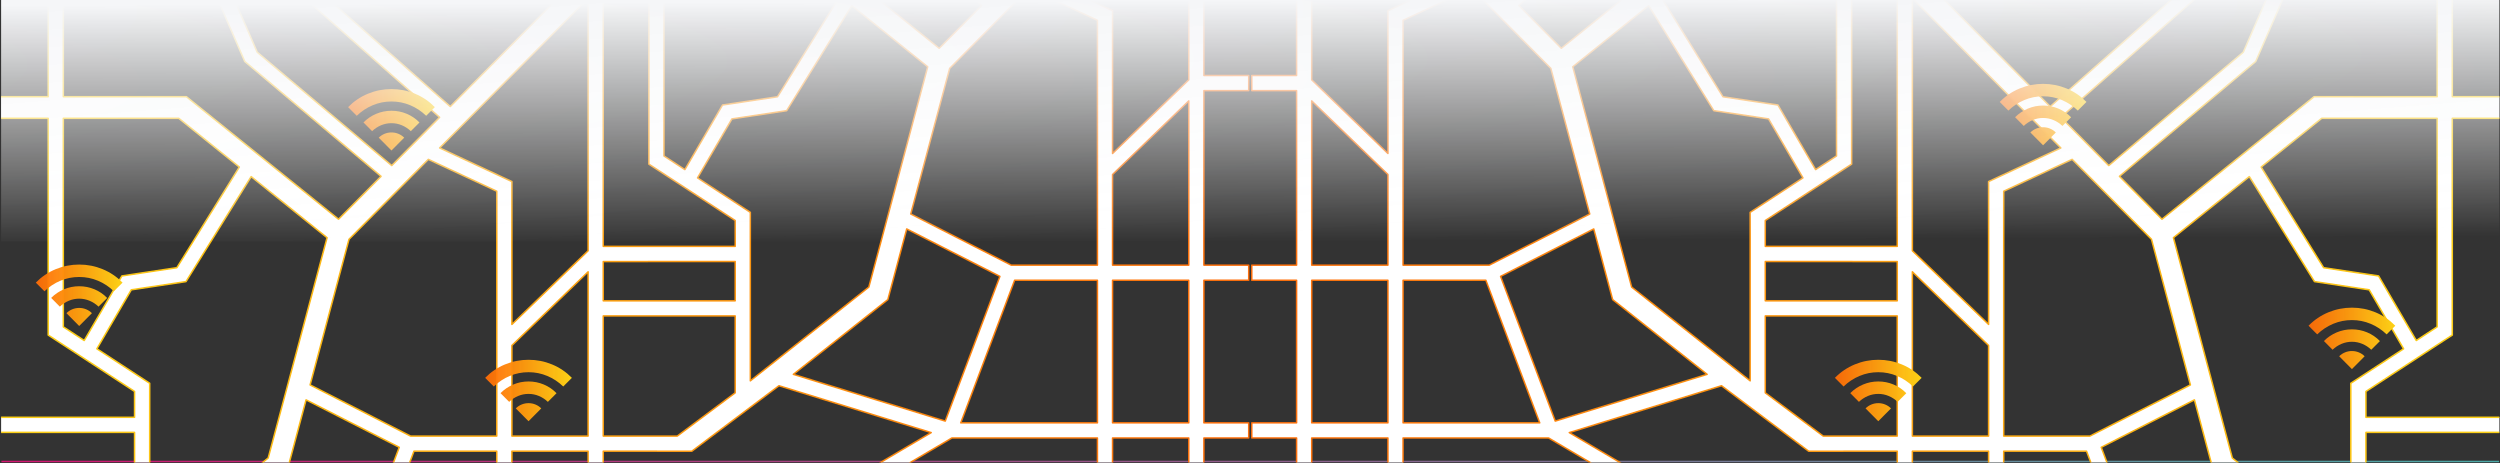 <svg width="1441" height="267" viewBox="0 0 1441 267" fill="none" xmlns="http://www.w3.org/2000/svg">
<rect x="0" y="0" width="1441" height="267" fill="#333333" stroke="none"/>
<g clip-path="url(#clip0_1518_225365)">
<mask id="path-1-outside-1_1518_225365" maskUnits="userSpaceOnUse" x="0.641" y="0" width="1440" height="268" fill="black">
<rect fill="white" x="0.641" width="1440" height="268"/>
<path d="M0.641 0H1440.64V266.568H0.641V0Z"/>
</mask>
<path d="M1440.64 265.568H0.641V267.568H1440.64V265.568Z" fill="url(#paint0_linear_1518_225365)" mask="url(#path-1-outside-1_1518_225365)"/>
<g clip-path="url(#clip1_1518_225365)">
<path fill-rule="evenodd" clip-rule="evenodd" d="M347.707 182.099H423.777V182.108V226.415L390.384 251.35L347.707 251.35V182.099ZM347.707 173.384H423.777V150.713H373.54V150.754H347.707V173.384ZM347.707 141.998H423.777V127.111L373.996 94.6V-30.315H346.286V-42.766H373.996V-101.845H382.711V-42.766H453.675L541.341 27.826L565.864 3.117L487.301 -63.091L470.448 -101.845H479.951L494.466 -68.431L572.01 -3.082L599.614 -30.89L519.219 -101.845H532.388L605.76 -37.098L670.02 -101.845H693.923V43.519H719.756V52.233H693.923V152.829H719.756V161.544H693.923V243.737H719.756V252.451H693.923V271.634H685.208V252.451H641.273V271.634H632.559V252.451H548.665L516.101 271.634H498.929L536.754 249.352L448.999 222.332L398.855 260.01V260.064H398.782L398.756 260.084H378.688L378.715 260.064L347.707 260.065V342.258H373.54V350.972H347.707V370.155H338.993V350.972H295.058V370.155H286.343V350.972H202.449L169.886 370.155H152.714L190.538 347.873L102.783 320.853L40.463 370.155H20.395L77.561 324.935V280.628V280.62H0.07V271.905H77.561V249.234H0.07V240.519H77.561V225.632L27.781 193.121V68.206H0.07V55.755H27.781V-3.324H36.495V55.755H107.459L195.125 126.346L219.648 101.638L141.086 35.43L124.233 -3.324H133.735L148.25 30.09L225.794 95.439L253.399 67.631L173.003 -3.324H186.172L259.545 61.422L323.804 -3.324H347.707V141.998ZM382.711 -30.315H449.282L449.291 -30.306L484.157 -2.232L448.157 55.775L416.479 60.531L394.755 97.753L382.711 89.889V-30.315ZM453.427 63.79L490.985 3.268L534.734 38.497L500.789 165.485L432.491 219.516V122.4L402.053 102.527L421.89 68.528L453.427 63.79ZM685.208 -99.472V46.025L641.273 88.472V6.137L599.632 -13.249L685.208 -99.472ZM685.208 58.149V152.829H641.273V100.596L685.208 58.149ZM632.559 11.699V152.829H582.858L524.948 123.347L547.39 39.401L593.114 -6.669L632.559 11.699ZM685.208 161.544V243.737H641.273V161.544H685.208ZM632.559 161.544V243.737H553.775L584.824 161.544H632.559ZM576.349 159.303L544.839 242.727L457.288 215.77L511.744 172.694L522.637 131.956L576.349 159.303ZM36.495 68.206H103.066L103.075 68.215L137.942 96.289L101.942 154.296L70.263 159.052L48.54 196.274L36.495 188.41V68.206ZM107.211 162.311L144.77 101.789L188.519 137.018L154.573 264.005L86.275 318.036V220.921L55.837 201.048L75.675 167.049L107.211 162.311ZM338.993 -0.951V144.546L295.058 186.993V104.658L253.416 85.272L338.993 -0.951ZM338.993 156.67V251.35H295.058V199.117L338.993 156.67ZM286.343 110.22V251.35H236.643L178.733 221.868L201.174 137.921L246.898 91.852L286.343 110.22ZM338.993 260.065V342.258H295.058V260.065H338.993ZM286.343 260.065V342.258H207.559L238.609 260.065H286.343ZM230.134 257.824L198.624 341.248L111.072 314.29L165.528 271.214L176.421 230.476L230.134 257.824Z" fill="white"/>
<path d="M423.777 182.099V181.656C424.021 181.656 424.219 181.854 424.219 182.099H423.777ZM347.707 182.099H347.264C347.264 181.854 347.462 181.656 347.707 181.656V182.099ZM423.777 226.415H424.219C424.219 226.554 424.153 226.686 424.041 226.769L423.777 226.415ZM390.384 251.35L390.649 251.705C390.573 251.762 390.48 251.793 390.384 251.793V251.35ZM347.707 251.35V251.793C347.59 251.793 347.477 251.746 347.394 251.663C347.311 251.58 347.264 251.468 347.264 251.35H347.707ZM347.707 173.384V173.827C347.462 173.827 347.264 173.629 347.264 173.384H347.707ZM423.777 173.384H424.219C424.219 173.629 424.021 173.827 423.777 173.827V173.384ZM423.777 150.713V150.27C424.021 150.27 424.219 150.468 424.219 150.713H423.777ZM373.54 150.713H373.097C373.097 150.468 373.296 150.27 373.54 150.27V150.713ZM373.54 150.754H373.983C373.983 150.998 373.785 151.197 373.54 151.197V150.754ZM347.707 150.754H347.264C347.264 150.509 347.462 150.311 347.707 150.311V150.754ZM347.707 141.998V142.441C347.462 142.441 347.264 142.243 347.264 141.998H347.707ZM423.777 141.998H424.219C424.219 142.243 424.021 142.441 423.777 142.441V141.998ZM423.777 127.111L424.019 126.74C424.144 126.822 424.219 126.962 424.219 127.111H423.777ZM373.996 94.6L373.754 94.971C373.629 94.889 373.554 94.75 373.554 94.6H373.996ZM373.996 -30.315V-30.757C374.241 -30.757 374.439 -30.559 374.439 -30.315H373.996ZM346.286 -30.315V-29.872C346.041 -29.872 345.843 -30.07 345.843 -30.315H346.286ZM346.286 -42.766H345.843C345.843 -43.011 346.041 -43.209 346.286 -43.209V-42.766ZM373.996 -42.766H374.439C374.439 -42.522 374.241 -42.323 373.996 -42.323V-42.766ZM373.996 -101.845H373.554C373.554 -102.09 373.752 -102.288 373.996 -102.288V-101.845ZM382.711 -101.845V-102.288C382.955 -102.288 383.154 -102.09 383.154 -101.845H382.711ZM382.711 -42.766V-42.323C382.466 -42.323 382.268 -42.522 382.268 -42.766H382.711ZM453.675 -42.766V-43.209C453.776 -43.209 453.874 -43.175 453.952 -43.111L453.675 -42.766ZM541.341 27.826L541.655 28.137C541.496 28.299 541.24 28.313 541.063 28.171L541.341 27.826ZM565.864 3.117L566.149 2.779C566.244 2.858 566.3 2.974 566.306 3.097C566.311 3.221 566.265 3.341 566.178 3.429L565.864 3.117ZM487.301 -63.091L487.016 -62.752C486.964 -62.796 486.922 -62.852 486.895 -62.914L487.301 -63.091ZM470.448 -101.845L470.042 -101.669C469.983 -101.806 469.996 -101.963 470.078 -102.088C470.16 -102.213 470.299 -102.288 470.448 -102.288V-101.845ZM479.951 -101.845V-102.288C480.127 -102.288 480.287 -102.183 480.357 -102.022L479.951 -101.845ZM494.466 -68.431L494.18 -68.093C494.128 -68.137 494.087 -68.192 494.06 -68.255L494.466 -68.431ZM572.01 -3.082L572.324 -2.77C572.162 -2.607 571.901 -2.595 571.724 -2.744L572.01 -3.082ZM599.614 -30.89L599.907 -31.222C599.999 -31.142 600.053 -31.027 600.057 -30.905C600.061 -30.783 600.014 -30.665 599.928 -30.578L599.614 -30.89ZM519.219 -101.845L518.926 -101.513C518.788 -101.635 518.739 -101.83 518.804 -102.002C518.87 -102.174 519.034 -102.288 519.219 -102.288V-101.845ZM532.388 -101.845V-102.288C532.495 -102.288 532.6 -102.249 532.681 -102.177L532.388 -101.845ZM605.76 -37.098L606.075 -36.786C605.909 -36.62 605.643 -36.611 605.467 -36.766L605.76 -37.098ZM670.02 -101.845L669.706 -102.157C669.789 -102.241 669.902 -102.288 670.02 -102.288V-101.845ZM693.923 -101.845V-102.288C694.167 -102.288 694.365 -102.09 694.365 -101.845H693.923ZM693.923 43.519V43.961C693.678 43.961 693.48 43.763 693.48 43.519H693.923ZM719.756 43.519V43.076C720 43.076 720.199 43.274 720.199 43.519H719.756ZM719.756 52.233H720.199C720.199 52.478 720 52.676 719.756 52.676V52.233ZM693.923 52.233H693.48C693.48 51.988 693.678 51.79 693.923 51.79V52.233ZM693.923 152.829V153.272C693.678 153.272 693.48 153.074 693.48 152.829H693.923ZM719.756 152.829V152.387C720 152.387 720.199 152.585 720.199 152.829H719.756ZM719.756 161.544H720.199C720.199 161.788 720 161.987 719.756 161.987V161.544ZM693.923 161.544H693.48C693.48 161.299 693.678 161.101 693.923 161.101V161.544ZM693.923 243.737V244.18C693.678 244.18 693.48 243.982 693.48 243.737H693.923ZM719.756 243.737V243.294C720 243.294 720.199 243.492 720.199 243.737H719.756ZM719.756 252.451H720.199C720.199 252.696 720 252.894 719.756 252.894V252.451ZM693.923 252.451H693.48C693.48 252.207 693.678 252.009 693.923 252.009V252.451ZM693.923 271.634H694.365C694.365 271.878 694.167 272.077 693.923 272.077V271.634ZM685.208 271.634V272.077C684.964 272.077 684.765 271.878 684.765 271.634H685.208ZM685.208 252.451V252.009C685.453 252.009 685.651 252.207 685.651 252.451H685.208ZM641.273 252.451H640.83C640.83 252.207 641.029 252.009 641.273 252.009V252.451ZM641.273 271.634H641.716C641.716 271.878 641.518 272.077 641.273 272.077V271.634ZM632.559 271.634V272.077C632.314 272.077 632.116 271.878 632.116 271.634H632.559ZM632.559 252.451V252.009C632.803 252.009 633.002 252.207 633.002 252.451H632.559ZM548.665 252.451L548.44 252.07C548.508 252.03 548.586 252.009 548.665 252.009V252.451ZM516.101 271.634L516.326 272.015C516.258 272.055 516.18 272.077 516.101 272.077V271.634ZM498.929 271.634V272.077C498.73 272.077 498.555 271.943 498.502 271.75C498.45 271.558 498.532 271.354 498.705 271.252L498.929 271.634ZM536.754 249.352L536.884 248.929C537.052 248.98 537.173 249.126 537.193 249.3C537.214 249.474 537.13 249.644 536.978 249.733L536.754 249.352ZM448.999 222.332L448.733 221.978C448.846 221.893 448.993 221.867 449.129 221.909L448.999 222.332ZM398.855 260.01H398.412C398.412 259.871 398.477 259.74 398.589 259.656L398.855 260.01ZM398.855 260.064H399.297C399.297 260.309 399.099 260.507 398.855 260.507V260.064ZM398.782 260.064L398.516 259.71C398.593 259.653 398.686 259.622 398.782 259.622V260.064ZM398.756 260.084L399.022 260.438C398.946 260.496 398.852 260.527 398.756 260.527V260.084ZM378.688 260.084V260.527C378.498 260.527 378.328 260.405 378.268 260.224C378.208 260.043 378.271 259.843 378.423 259.729L378.688 260.084ZM378.715 260.064V259.622C378.905 259.622 379.075 259.744 379.135 259.925C379.195 260.106 379.132 260.305 378.98 260.419L378.715 260.064ZM347.707 260.065H347.264C347.264 259.82 347.462 259.622 347.707 259.622V260.065ZM347.707 342.258V342.701C347.462 342.701 347.264 342.502 347.264 342.258H347.707ZM373.54 342.258V341.815C373.785 341.815 373.983 342.013 373.983 342.258H373.54ZM373.54 350.972H373.983C373.983 351.217 373.785 351.415 373.54 351.415V350.972ZM347.707 350.972H347.264C347.264 350.728 347.462 350.529 347.707 350.529V350.972ZM347.707 370.155H348.15C348.15 370.399 347.952 370.597 347.707 370.597V370.155ZM338.993 370.155V370.597C338.748 370.597 338.55 370.399 338.55 370.155H338.993ZM338.993 350.972V350.529C339.237 350.529 339.435 350.728 339.435 350.972H338.993ZM295.058 350.972H294.615C294.615 350.728 294.813 350.529 295.058 350.529V350.972ZM295.058 370.155H295.5C295.5 370.399 295.302 370.597 295.058 370.597V370.155ZM286.343 370.155V370.597C286.099 370.597 285.9 370.399 285.9 370.155H286.343ZM286.343 350.972V350.529C286.588 350.529 286.786 350.728 286.786 350.972H286.343ZM202.449 350.972L202.225 350.591C202.293 350.551 202.37 350.529 202.449 350.529V350.972ZM169.886 370.155L170.11 370.536C170.042 370.576 169.965 370.597 169.886 370.597V370.155ZM152.714 370.155V370.597C152.514 370.597 152.339 370.464 152.286 370.271C152.234 370.078 152.317 369.874 152.489 369.773L152.714 370.155ZM190.538 347.873L190.668 347.449C190.836 347.501 190.957 347.647 190.978 347.821C190.998 347.995 190.914 348.165 190.763 348.254L190.538 347.873ZM102.783 320.853L102.508 320.505C102.623 320.415 102.774 320.387 102.913 320.43L102.783 320.853ZM40.463 370.155L40.737 370.502C40.659 370.564 40.562 370.597 40.463 370.597V370.155ZM20.395 370.155V370.597C20.206 370.597 20.039 370.478 19.977 370.3C19.915 370.122 19.972 369.924 20.12 369.807L20.395 370.155ZM77.561 324.935H78.004C78.004 325.071 77.942 325.199 77.836 325.283L77.561 324.935ZM77.561 280.62V280.177C77.805 280.177 78.004 280.375 78.004 280.62H77.561ZM0.07 280.62V281.062C-0.174 281.062 -0.373 280.864 -0.373 280.62H0.07ZM0.07 271.905H-0.373C-0.373 271.661 -0.174 271.462 0.07 271.462V271.905ZM77.561 271.905H78.004C78.004 272.15 77.805 272.348 77.561 272.348V271.905ZM77.561 249.234V248.791C77.805 248.791 78.004 248.989 78.004 249.234H77.561ZM0.07 249.234V249.676C-0.174 249.676 -0.373 249.478 -0.373 249.234H0.07ZM0.07 240.519H-0.373C-0.373 240.275 -0.174 240.076 0.07 240.076V240.519ZM77.561 240.519H78.004C78.004 240.764 77.805 240.962 77.561 240.962V240.519ZM77.561 225.632L77.803 225.261C77.928 225.343 78.004 225.483 78.004 225.632H77.561ZM27.781 193.121L27.539 193.492C27.414 193.41 27.338 193.271 27.338 193.121H27.781ZM27.781 68.206V67.763C28.026 67.763 28.224 67.962 28.224 68.206H27.781ZM0.07 68.206V68.649C-0.174 68.649 -0.373 68.451 -0.373 68.206H0.07ZM0.07 55.755H-0.373C-0.373 55.51 -0.174 55.312 0.07 55.312V55.755ZM27.781 55.755H28.224C28.224 55.999 28.026 56.197 27.781 56.197V55.755ZM27.781 -3.324H27.338C27.338 -3.569 27.536 -3.767 27.781 -3.767V-3.324ZM36.495 -3.324V-3.767C36.74 -3.767 36.938 -3.569 36.938 -3.324H36.495ZM36.495 55.755V56.197C36.251 56.197 36.053 55.999 36.053 55.755H36.495ZM107.459 55.755V55.312C107.56 55.312 107.658 55.346 107.737 55.41L107.459 55.755ZM195.125 126.346L195.44 126.658C195.28 126.819 195.024 126.834 194.848 126.691L195.125 126.346ZM219.648 101.638L219.933 101.299C220.028 101.379 220.085 101.495 220.09 101.618C220.096 101.742 220.049 101.862 219.962 101.95L219.648 101.638ZM141.086 35.43L140.8 35.768C140.748 35.724 140.707 35.669 140.68 35.606L141.086 35.43ZM124.233 -3.324L123.826 -3.148C123.767 -3.285 123.78 -3.442 123.862 -3.567C123.944 -3.692 124.083 -3.767 124.233 -3.767V-3.324ZM133.735 -3.324V-3.767C133.911 -3.767 134.071 -3.663 134.141 -3.501L133.735 -3.324ZM148.25 30.09L147.965 30.428C147.913 30.384 147.871 30.329 147.844 30.266L148.25 30.09ZM225.794 95.439L226.108 95.751C225.946 95.914 225.685 95.926 225.509 95.777L225.794 95.439ZM253.399 67.631L253.692 67.299C253.783 67.379 253.837 67.494 253.841 67.616C253.845 67.738 253.799 67.856 253.713 67.943L253.399 67.631ZM173.003 -3.324L172.71 -2.992C172.572 -3.114 172.524 -3.309 172.589 -3.481C172.654 -3.653 172.819 -3.767 173.003 -3.767V-3.324ZM186.172 -3.324V-3.767C186.28 -3.767 186.384 -3.728 186.465 -3.656L186.172 -3.324ZM259.545 61.422L259.859 61.734C259.694 61.901 259.427 61.91 259.252 61.755L259.545 61.422ZM323.804 -3.324L323.49 -3.636C323.573 -3.72 323.686 -3.767 323.804 -3.767V-3.324ZM347.707 -3.324V-3.767C347.952 -3.767 348.15 -3.569 348.15 -3.324H347.707ZM449.282 -30.315V-30.757C449.399 -30.757 449.512 -30.711 449.595 -30.628L449.282 -30.315ZM382.711 -30.315H382.268C382.268 -30.559 382.466 -30.757 382.711 -30.757V-30.315ZM449.291 -30.306L449.013 -29.961C449.001 -29.971 448.989 -29.981 448.978 -29.992L449.291 -30.306ZM484.157 -2.232L484.435 -2.577C484.609 -2.437 484.652 -2.188 484.534 -1.998L484.157 -2.232ZM448.157 55.775L448.534 56.009C448.465 56.119 448.352 56.194 448.223 56.213L448.157 55.775ZM416.479 60.531L416.097 60.308C416.164 60.192 416.281 60.113 416.413 60.093L416.479 60.531ZM394.755 97.753L395.138 97.977C395.076 98.081 394.975 98.156 394.857 98.184C394.739 98.212 394.615 98.19 394.513 98.124L394.755 97.753ZM382.711 89.889L382.469 90.26C382.344 90.178 382.268 90.039 382.268 89.889H382.711ZM490.985 3.268L490.609 3.034C490.676 2.926 490.786 2.852 490.911 2.831C491.036 2.81 491.164 2.843 491.263 2.923L490.985 3.268ZM453.427 63.79L453.803 64.024C453.734 64.134 453.621 64.209 453.492 64.228L453.427 63.79ZM534.734 38.497L535.012 38.152C535.149 38.262 535.208 38.442 535.162 38.612L534.734 38.497ZM500.789 165.485L501.217 165.599C501.192 165.691 501.139 165.773 501.064 165.832L500.789 165.485ZM432.491 219.516L432.766 219.863C432.632 219.968 432.451 219.988 432.298 219.914C432.145 219.84 432.048 219.685 432.048 219.516H432.491ZM432.491 122.4L432.733 122.029C432.858 122.111 432.934 122.25 432.934 122.4H432.491ZM402.053 102.527L401.81 102.898C401.613 102.769 401.551 102.507 401.67 102.304L402.053 102.527ZM421.89 68.528L421.508 68.305C421.575 68.189 421.692 68.11 421.824 68.09L421.89 68.528ZM685.208 46.025H685.651C685.651 46.145 685.602 46.26 685.516 46.343L685.208 46.025ZM685.208 -99.472L684.894 -99.784C685.02 -99.911 685.211 -99.95 685.377 -99.881C685.543 -99.813 685.651 -99.651 685.651 -99.472H685.208ZM641.273 88.472L641.581 88.791C641.453 88.914 641.264 88.949 641.1 88.88C640.937 88.81 640.83 88.65 640.83 88.472H641.273ZM641.273 6.137L641.46 5.736C641.616 5.808 641.716 5.965 641.716 6.137H641.273ZM599.632 -13.249L599.445 -12.848C599.314 -12.908 599.221 -13.029 599.196 -13.171C599.171 -13.313 599.216 -13.459 599.318 -13.561L599.632 -13.249ZM685.208 152.829H685.651C685.651 153.074 685.453 153.272 685.208 153.272V152.829ZM685.208 58.149L684.901 57.83C685.028 57.707 685.218 57.672 685.381 57.741C685.545 57.811 685.651 57.971 685.651 58.149H685.208ZM641.273 152.829V153.272C641.029 153.272 640.83 153.074 640.83 152.829H641.273ZM641.273 100.596H640.83C640.83 100.476 640.879 100.361 640.966 100.278L641.273 100.596ZM632.559 152.829H633.002C633.002 153.074 632.803 153.272 632.559 153.272V152.829ZM632.559 11.699L632.746 11.297C632.902 11.37 633.002 11.527 633.002 11.699H632.559ZM582.858 152.829V153.272C582.789 153.272 582.72 153.256 582.658 153.224L582.858 152.829ZM524.948 123.347L524.748 123.742C524.561 123.647 524.467 123.435 524.521 123.233L524.948 123.347ZM547.39 39.401L546.962 39.286C546.982 39.212 547.021 39.143 547.076 39.089L547.39 39.401ZM593.114 -6.669L592.8 -6.981C592.931 -7.113 593.131 -7.149 593.301 -7.07L593.114 -6.669ZM685.208 243.737H685.651C685.651 243.982 685.453 244.18 685.208 244.18V243.737ZM685.208 161.544V161.101C685.453 161.101 685.651 161.299 685.651 161.544H685.208ZM641.273 243.737V244.18C641.029 244.18 640.83 243.982 640.83 243.737H641.273ZM641.273 161.544H640.83C640.83 161.299 641.029 161.101 641.273 161.101V161.544ZM632.559 243.737H633.002C633.002 243.982 632.803 244.18 632.559 244.18V243.737ZM632.559 161.544V161.101C632.803 161.101 633.002 161.299 633.002 161.544H632.559ZM553.775 243.737V244.18C553.63 244.18 553.493 244.108 553.411 243.989C553.328 243.869 553.309 243.717 553.361 243.581L553.775 243.737ZM584.824 161.544L584.41 161.387C584.475 161.215 584.64 161.101 584.824 161.101V161.544ZM544.839 242.727L545.254 242.884C545.171 243.103 544.932 243.219 544.709 243.151L544.839 242.727ZM576.349 159.303L576.55 158.909C576.751 159.011 576.843 159.248 576.763 159.46L576.349 159.303ZM457.288 215.77L457.158 216.193C457 216.144 456.883 216.013 456.853 215.851C456.822 215.689 456.884 215.524 457.013 215.422L457.288 215.77ZM511.744 172.694L512.172 172.808C512.147 172.9 512.094 172.982 512.019 173.041L511.744 172.694ZM522.637 131.956L522.209 131.841C522.244 131.712 522.335 131.605 522.457 131.551C522.579 131.497 522.719 131.5 522.838 131.561L522.637 131.956ZM103.066 68.206V67.763C103.184 67.763 103.297 67.81 103.38 67.893L103.066 68.206ZM36.495 68.206H36.053C36.053 67.962 36.251 67.763 36.495 67.763V68.206ZM103.075 68.215L102.798 68.56C102.785 68.55 102.773 68.539 102.762 68.528L103.075 68.215ZM137.942 96.289L138.219 95.944C138.394 96.084 138.436 96.332 138.318 96.522L137.942 96.289ZM101.942 154.296L102.318 154.53C102.25 154.64 102.136 154.715 102.008 154.734L101.942 154.296ZM70.263 159.052L69.881 158.829C69.949 158.713 70.065 158.634 70.198 158.614L70.263 159.052ZM48.54 196.274L48.922 196.497C48.861 196.602 48.759 196.677 48.641 196.705C48.523 196.733 48.399 196.711 48.297 196.645L48.54 196.274ZM36.495 188.41L36.253 188.781C36.128 188.699 36.053 188.559 36.053 188.41H36.495ZM144.77 101.789L144.394 101.555C144.46 101.447 144.57 101.373 144.695 101.352C144.82 101.331 144.949 101.364 145.047 101.444L144.77 101.789ZM107.211 162.311L107.587 162.545C107.519 162.655 107.405 162.73 107.277 162.749L107.211 162.311ZM188.519 137.018L188.797 136.673C188.933 136.783 188.992 136.963 188.947 137.132L188.519 137.018ZM154.573 264.005L155.001 264.12C154.977 264.212 154.923 264.294 154.848 264.353L154.573 264.005ZM86.275 318.036L86.55 318.384C86.417 318.489 86.235 318.509 86.082 318.435C85.93 318.361 85.832 318.206 85.832 318.036H86.275ZM86.275 220.921L86.517 220.55C86.643 220.632 86.718 220.771 86.718 220.921H86.275ZM55.837 201.048L55.595 201.418C55.397 201.289 55.336 201.028 55.455 200.824L55.837 201.048ZM75.675 167.049L75.292 166.826C75.36 166.71 75.476 166.631 75.609 166.611L75.675 167.049ZM338.993 144.546H339.435C339.435 144.666 339.387 144.781 339.3 144.864L338.993 144.546ZM338.993 -0.951L338.678 -1.263C338.805 -1.39 338.995 -1.429 339.161 -1.36C339.327 -1.292 339.435 -1.13 339.435 -0.951H338.993ZM295.058 186.993L295.365 187.311C295.237 187.435 295.048 187.47 294.885 187.401C294.721 187.331 294.615 187.171 294.615 186.993H295.058ZM295.058 104.658L295.245 104.256C295.401 104.329 295.5 104.486 295.5 104.658H295.058ZM253.416 85.272L253.229 85.673C253.099 85.612 253.006 85.492 252.98 85.35C252.955 85.208 253 85.062 253.102 84.96L253.416 85.272ZM338.993 251.35H339.435C339.435 251.595 339.237 251.793 338.993 251.793V251.35ZM338.993 156.67L338.685 156.351C338.813 156.228 339.002 156.193 339.166 156.262C339.329 156.332 339.435 156.492 339.435 156.67H338.993ZM295.058 251.35V251.793C294.813 251.793 294.615 251.595 294.615 251.35H295.058ZM295.058 199.117H294.615C294.615 198.997 294.664 198.882 294.75 198.798L295.058 199.117ZM286.343 251.35H286.786C286.786 251.595 286.588 251.793 286.343 251.793V251.35ZM286.343 110.22L286.53 109.818C286.686 109.891 286.786 110.047 286.786 110.22H286.343ZM236.643 251.35V251.793C236.573 251.793 236.504 251.776 236.442 251.745L236.643 251.35ZM178.733 221.868L178.532 222.263C178.346 222.168 178.251 221.956 178.305 221.754L178.733 221.868ZM201.174 137.921L200.746 137.807C200.766 137.732 200.805 137.664 200.86 137.609L201.174 137.921ZM246.898 91.852L246.584 91.54C246.715 91.408 246.916 91.372 247.085 91.451L246.898 91.852ZM338.993 342.258H339.435C339.435 342.502 339.237 342.701 338.993 342.701V342.258ZM338.993 260.065V259.622C339.237 259.622 339.435 259.82 339.435 260.065H338.993ZM295.058 342.258V342.701C294.813 342.701 294.615 342.502 294.615 342.258H295.058ZM295.058 260.065H294.615C294.615 259.82 294.813 259.622 295.058 259.622V260.065ZM286.343 342.258H286.786C286.786 342.502 286.588 342.701 286.343 342.701V342.258ZM286.343 260.065V259.622C286.588 259.622 286.786 259.82 286.786 260.065H286.343ZM207.559 342.258V342.701C207.414 342.701 207.278 342.629 207.195 342.51C207.112 342.39 207.094 342.237 207.145 342.101L207.559 342.258ZM238.609 260.065L238.195 259.908C238.26 259.736 238.425 259.622 238.609 259.622V260.065ZM198.624 341.248L199.038 341.405C198.955 341.624 198.717 341.74 198.493 341.671L198.624 341.248ZM230.134 257.824L230.335 257.429C230.536 257.532 230.628 257.769 230.548 257.98L230.134 257.824ZM111.072 314.29L110.942 314.714C110.785 314.665 110.667 314.534 110.637 314.372C110.607 314.21 110.669 314.045 110.798 313.943L111.072 314.29ZM165.528 271.214L165.956 271.329C165.932 271.421 165.878 271.503 165.803 271.562L165.528 271.214ZM176.421 230.476L175.994 230.362C176.028 230.233 176.119 230.126 176.241 230.072C176.363 230.018 176.503 230.021 176.622 230.082L176.421 230.476ZM423.777 182.541H347.707V181.656H423.777V182.541ZM423.334 182.108V182.099H424.219V182.108H423.334ZM423.334 226.415V182.108H424.219V226.415H423.334ZM390.119 250.995L423.512 226.06L424.041 226.769L390.649 251.705L390.119 250.995ZM347.707 250.907L390.384 250.907V251.793L347.707 251.793V250.907ZM348.15 182.099V251.35H347.264V182.099H348.15ZM347.707 172.941H423.777V173.827H347.707V172.941ZM423.334 173.384V150.713H424.219V173.384H423.334ZM423.777 151.156H373.54V150.27H423.777V151.156ZM373.983 150.713V150.754H373.097V150.713H373.983ZM373.54 151.197H347.707V150.311H373.54V151.197ZM348.15 150.754V173.384H347.264V150.754H348.15ZM347.707 141.555H423.777V142.441H347.707V141.555ZM423.334 141.998V127.111H424.219V141.998H423.334ZM423.534 127.482L373.754 94.971L374.239 94.23L424.019 126.74L423.534 127.482ZM373.554 94.6V-30.315H374.439V94.6H373.554ZM373.996 -29.872H346.286V-30.757H373.996V-29.872ZM345.843 -30.315V-42.766H346.729V-30.315H345.843ZM346.286 -43.209H373.996V-42.323H346.286V-43.209ZM373.554 -42.766V-101.845H374.439V-42.766H373.554ZM373.996 -102.288H382.711V-101.402H373.996V-102.288ZM383.154 -101.845V-42.766H382.268V-101.845H383.154ZM382.711 -43.209H453.675V-42.323H382.711V-43.209ZM453.952 -43.111L541.619 27.481L541.063 28.171L453.397 -42.421L453.952 -43.111ZM541.027 27.514L565.549 2.805L566.178 3.429L541.655 28.137L541.027 27.514ZM565.578 3.456L487.016 -62.752L487.587 -63.43L566.149 2.779L565.578 3.456ZM486.895 -62.914L470.042 -101.669L470.854 -102.022L487.707 -63.268L486.895 -62.914ZM470.448 -102.288H479.951V-101.402H470.448V-102.288ZM480.357 -102.022L494.872 -68.608L494.06 -68.255L479.545 -101.669L480.357 -102.022ZM494.751 -68.77L572.295 -3.421L571.724 -2.744L494.18 -68.093L494.751 -68.77ZM571.695 -3.394L599.3 -31.202L599.928 -30.578L572.324 -2.77L571.695 -3.394ZM599.321 -30.558L518.926 -101.513L519.512 -102.177L599.907 -31.222L599.321 -30.558ZM519.219 -102.288H532.388V-101.402H519.219V-102.288ZM532.681 -102.177L606.053 -37.43L605.467 -36.766L532.095 -101.513L532.681 -102.177ZM605.446 -37.41L669.706 -102.157L670.334 -101.533L606.075 -36.786L605.446 -37.41ZM670.02 -102.288H693.923V-101.402H670.02V-102.288ZM694.365 -101.845V43.519H693.48V-101.845H694.365ZM693.923 43.076H719.756V43.961H693.923V43.076ZM720.199 43.519V52.233H719.313V43.519H720.199ZM719.756 52.676H693.923V51.79H719.756V52.676ZM694.365 52.233V152.829H693.48V52.233H694.365ZM693.923 152.387H719.756V153.272H693.923V152.387ZM720.199 152.829V161.544H719.313V152.829H720.199ZM719.756 161.987H693.923V161.101H719.756V161.987ZM694.365 161.544V243.737H693.48V161.544H694.365ZM693.923 243.294H719.756V244.18H693.923V243.294ZM720.199 243.737V252.451H719.313V243.737H720.199ZM719.756 252.894H693.923V252.009H719.756V252.894ZM694.365 252.451V271.634H693.48V252.451H694.365ZM693.923 272.077H685.208V271.191H693.923V272.077ZM684.765 271.634V252.451H685.651V271.634H684.765ZM685.208 252.894H641.273V252.009H685.208V252.894ZM641.716 252.451V271.634H640.83V252.451H641.716ZM641.273 272.077H632.559V271.191H641.273V272.077ZM632.116 271.634V252.451H633.002V271.634H632.116ZM632.559 252.894H548.665V252.009H632.559V252.894ZM548.89 252.833L516.326 272.015L515.876 271.252L548.44 252.07L548.89 252.833ZM516.101 272.077H498.929V271.191H516.101V272.077ZM498.705 271.252L536.529 248.97L536.978 249.733L499.154 272.015L498.705 271.252ZM536.623 249.775L448.868 222.755L449.129 221.909L536.884 248.929L536.623 249.775ZM449.265 222.686L399.121 260.364L398.589 259.656L448.733 221.978L449.265 222.686ZM399.297 260.01V260.064H398.412V260.01H399.297ZM398.855 260.507H398.782V259.622H398.855V260.507ZM399.048 260.418L399.022 260.438L398.49 259.73L398.516 259.71L399.048 260.418ZM398.756 260.527H378.688V259.641H398.756V260.527ZM378.423 259.729L378.449 259.71L378.98 260.419L378.954 260.439L378.423 259.729ZM378.715 260.507L347.707 260.507V259.622L378.715 259.622V260.507ZM348.15 260.065V342.258H347.264V260.065H348.15ZM347.707 341.815H373.54V342.701H347.707V341.815ZM373.983 342.258V350.972H373.097V342.258H373.983ZM373.54 351.415H347.707V350.529H373.54V351.415ZM348.15 350.972V370.155H347.264V350.972H348.15ZM347.707 370.597H338.993V369.712H347.707V370.597ZM338.55 370.155V350.972H339.435V370.155H338.55ZM338.993 351.415H295.058V350.529H338.993V351.415ZM295.5 350.972V370.155H294.615V350.972H295.5ZM295.058 370.597H286.343V369.712H295.058V370.597ZM285.9 370.155V350.972H286.786V370.155H285.9ZM286.343 351.415H202.449V350.529H286.343V351.415ZM202.674 351.354L170.11 370.536L169.661 369.773L202.225 350.591L202.674 351.354ZM169.886 370.597H152.714V369.712H169.886V370.597ZM152.489 369.773L190.313 347.491L190.763 348.254L152.938 370.536L152.489 369.773ZM190.408 348.296L102.653 321.276L102.913 320.43L190.668 347.449L190.408 348.296ZM103.058 321.2L40.737 370.502L40.188 369.807L102.508 320.505L103.058 321.2ZM40.463 370.597H20.395V369.712H40.463V370.597ZM20.12 369.807L77.286 324.588L77.836 325.283L20.67 370.502L20.12 369.807ZM77.118 324.935V280.628H78.004V324.935H77.118ZM77.118 280.628V280.62H78.004V280.628H77.118ZM77.561 281.062H0.07V280.177H77.561V281.062ZM-0.373 280.62V271.905H0.513V280.62H-0.373ZM0.07 271.462H77.561V272.348H0.07V271.462ZM77.118 271.905V249.234H78.004V271.905H77.118ZM77.561 249.676H0.07V248.791H77.561V249.676ZM-0.373 249.234V240.519H0.513V249.234H-0.373ZM0.07 240.076H77.561V240.962H0.07V240.076ZM77.118 240.519V225.632H78.004V240.519H77.118ZM77.319 226.003L27.539 193.492L28.023 192.751L77.803 225.261L77.319 226.003ZM27.338 193.121V68.206H28.224V193.121H27.338ZM27.781 68.649H0.07V67.763H27.781V68.649ZM-0.373 68.206V55.755H0.513V68.206H-0.373ZM0.07 55.312H27.781V56.197H0.07V55.312ZM27.338 55.755V-3.324H28.224V55.755H27.338ZM27.781 -3.767H36.495V-2.882H27.781V-3.767ZM36.938 -3.324V55.755H36.053V-3.324H36.938ZM36.495 55.312H107.459V56.197H36.495V55.312ZM107.737 55.41L195.403 126.002L194.848 126.691L107.181 56.099L107.737 55.41ZM194.811 126.035L219.334 101.326L219.962 101.95L195.44 126.658L194.811 126.035ZM219.363 101.977L140.8 35.768L141.371 35.091L219.933 101.299L219.363 101.977ZM140.68 35.606L123.826 -3.148L124.639 -3.501L141.492 35.253L140.68 35.606ZM124.233 -3.767H133.735V-2.882H124.233V-3.767ZM134.141 -3.501L148.656 29.913L147.844 30.266L133.329 -3.148L134.141 -3.501ZM148.536 29.751L226.079 95.1L225.509 95.777L147.965 30.428L148.536 29.751ZM225.48 95.127L253.084 67.319L253.713 67.943L226.108 95.751L225.48 95.127ZM253.106 67.963L172.71 -2.992L173.296 -3.656L253.692 67.299L253.106 67.963ZM173.003 -3.767H186.172V-2.882H173.003V-3.767ZM186.465 -3.656L259.838 61.09L259.252 61.755L185.879 -2.992L186.465 -3.656ZM259.23 61.111L323.49 -3.636L324.119 -3.012L259.859 61.734L259.23 61.111ZM323.804 -3.767H347.707V-2.882H323.804V-3.767ZM348.15 -3.324V141.998H347.264V-3.324H348.15ZM449.282 -29.872H382.711V-30.757H449.282V-29.872ZM448.978 -29.992L448.969 -30.001L449.595 -30.628L449.604 -30.619L448.978 -29.992ZM483.88 -1.887L449.013 -29.961L449.569 -30.651L484.435 -2.577L483.88 -1.887ZM447.781 55.542L483.781 -2.465L484.534 -1.998L448.534 56.009L447.781 55.542ZM416.413 60.093L448.092 55.337L448.223 56.213L416.545 60.969L416.413 60.093ZM394.373 97.53L416.097 60.308L416.862 60.754L395.138 97.977L394.373 97.53ZM382.953 89.518L394.997 97.382L394.513 98.124L382.469 90.26L382.953 89.518ZM383.154 -30.315V89.889H382.268V-30.315H383.154ZM491.362 3.501L453.803 64.024L453.05 63.557L490.609 3.034L491.362 3.501ZM534.457 38.842L490.708 3.613L491.263 2.923L535.012 38.152L534.457 38.842ZM500.361 165.37L534.307 38.383L535.162 38.612L501.217 165.599L500.361 165.37ZM432.216 219.168L500.514 165.137L501.064 165.832L432.766 219.863L432.216 219.168ZM432.934 122.4V219.516H432.048V122.4H432.934ZM402.295 102.156L432.733 122.029L432.249 122.771L401.81 102.898L402.295 102.156ZM422.273 68.751L402.435 102.75L401.67 102.304L421.508 68.305L422.273 68.751ZM453.492 64.228L421.956 68.966L421.824 68.09L453.361 63.352L453.492 64.228ZM684.765 46.025V-99.472H685.651V46.025H684.765ZM640.966 88.154L684.901 45.706L685.516 46.343L641.581 88.791L640.966 88.154ZM641.716 6.137V88.472H640.83V6.137H641.716ZM599.819 -13.65L641.46 5.736L641.086 6.538L599.445 -12.848L599.819 -13.65ZM685.523 -99.16L599.946 -12.937L599.318 -13.561L684.894 -99.784L685.523 -99.16ZM684.765 152.829V58.149H685.651V152.829H684.765ZM641.273 152.387H685.208V153.272H641.273V152.387ZM641.716 100.596V152.829H640.83V100.596H641.716ZM685.516 58.467L641.581 100.915L640.966 100.278L684.901 57.83L685.516 58.467ZM632.116 152.829V11.699H633.002V152.829H632.116ZM582.858 152.387H632.559V153.272H582.858V152.387ZM525.149 122.953L583.059 152.435L582.658 153.224L524.748 123.742L525.149 122.953ZM547.818 39.515L525.376 123.462L524.521 123.233L546.962 39.286L547.818 39.515ZM593.428 -6.357L547.704 39.712L547.076 39.089L592.8 -6.981L593.428 -6.357ZM632.372 12.1L592.927 -6.267L593.301 -7.07L632.746 11.297L632.372 12.1ZM684.765 243.737V161.544H685.651V243.737H684.765ZM641.273 243.294H685.208V244.18H641.273V243.294ZM641.716 161.544V243.737H640.83V161.544H641.716ZM685.208 161.987H641.273V161.101H685.208V161.987ZM632.116 243.737V161.544H633.002V243.737H632.116ZM553.775 243.294H632.559V244.18H553.775V243.294ZM585.239 161.7L554.189 243.894L553.361 243.581L584.41 161.387L585.239 161.7ZM632.559 161.987H584.824V161.101H632.559V161.987ZM544.425 242.571L575.935 159.147L576.763 159.46L545.254 242.884L544.425 242.571ZM457.418 215.346L544.97 242.304L544.709 243.151L457.158 216.193L457.418 215.346ZM512.019 173.041L457.563 216.117L457.013 215.422L511.469 172.346L512.019 173.041ZM523.065 132.07L512.172 172.808L511.316 172.579L522.209 131.841L523.065 132.07ZM576.148 159.698L522.436 132.35L522.838 131.561L576.55 158.909L576.148 159.698ZM103.066 68.649H36.495V67.763H103.066V68.649ZM102.762 68.528L102.753 68.519L103.38 67.893L103.389 67.902L102.762 68.528ZM137.664 96.634L102.798 68.56L103.353 67.87L138.219 95.944L137.664 96.634ZM101.566 154.063L137.566 96.055L138.318 96.522L102.318 154.53L101.566 154.063ZM70.198 158.614L101.876 153.858L102.008 154.734L70.329 159.49L70.198 158.614ZM48.157 196.051L69.881 158.829L70.646 159.275L48.922 196.497L48.157 196.051ZM36.737 188.039L48.782 195.903L48.297 196.645L36.253 188.781L36.737 188.039ZM36.938 68.206V188.41H36.053V68.206H36.938ZM145.146 102.022L107.587 162.545L106.835 162.078L144.394 101.555L145.146 102.022ZM188.241 137.363L144.492 102.133L145.047 101.444L188.797 136.673L188.241 137.363ZM154.146 263.891L188.091 136.904L188.947 137.132L155.001 264.12L154.146 263.891ZM86.001 317.689L154.299 263.658L154.848 264.353L86.55 318.384L86.001 317.689ZM86.718 220.921V318.036H85.832V220.921H86.718ZM56.079 200.677L86.517 220.55L86.033 221.291L55.595 201.418L56.079 200.677ZM76.057 167.272L56.219 201.271L55.455 200.824L75.292 166.826L76.057 167.272ZM107.277 162.749L75.74 167.487L75.609 166.611L107.145 161.873L107.277 162.749ZM338.55 144.546V-0.951H339.435V144.546H338.55ZM294.75 186.674L338.685 144.227L339.3 144.864L295.365 187.311L294.75 186.674ZM295.5 104.658V186.993H294.615V104.658H295.5ZM253.603 84.871L295.245 104.256L294.871 105.059L253.229 85.673L253.603 84.871ZM339.307 -0.639L253.731 85.584L253.102 84.96L338.678 -1.263L339.307 -0.639ZM338.55 251.35V156.67H339.435V251.35H338.55ZM295.058 250.907H338.993V251.793H295.058V250.907ZM295.5 199.117V251.35H294.615V199.117H295.5ZM339.3 156.988L295.365 199.435L294.75 198.798L338.685 156.351L339.3 156.988ZM285.9 251.35V110.22H286.786V251.35H285.9ZM236.643 250.907H286.343V251.793H236.643V250.907ZM178.934 221.474L236.844 250.956L236.442 251.745L178.532 222.263L178.934 221.474ZM201.602 138.036L179.161 221.983L178.305 221.754L200.746 137.807L201.602 138.036ZM247.212 92.164L201.488 138.233L200.86 137.609L246.584 91.54L247.212 92.164ZM286.156 110.621L246.711 92.253L247.085 91.451L286.53 109.818L286.156 110.621ZM338.55 342.258V260.065H339.435V342.258H338.55ZM295.058 341.815H338.993V342.701H295.058V341.815ZM295.5 260.065V342.258H294.615V260.065H295.5ZM338.993 260.507H295.058V259.622H338.993V260.507ZM285.9 342.258V260.065H286.786V342.258H285.9ZM207.559 341.815H286.343V342.701H207.559V341.815ZM239.023 260.221L207.974 342.414L207.145 342.101L238.195 259.908L239.023 260.221ZM286.343 260.507H238.609V259.622H286.343V260.507ZM198.209 341.092L229.719 257.667L230.548 257.98L199.038 341.405L198.209 341.092ZM111.203 313.867L198.754 340.825L198.493 341.671L110.942 314.714L111.203 313.867ZM165.803 271.562L111.347 314.638L110.798 313.943L165.254 270.867L165.803 271.562ZM176.849 230.591L165.956 271.329L165.101 271.1L175.994 230.362L176.849 230.591ZM229.933 258.219L176.22 230.871L176.622 230.082L230.335 257.429L229.933 258.219Z" fill="url(#paint1_linear_1518_225365)"/>
<g clip-path="url(#clip2_1518_225365)">
<path d="M293.488 231.64L288.495 226.601C290.648 224.448 293.113 222.789 295.891 221.624C298.668 220.458 301.585 219.875 304.641 219.875C307.696 219.875 310.622 220.457 313.417 221.62C316.212 222.783 318.668 224.459 320.786 226.646L315.793 231.64C314.29 230.195 312.576 229.067 310.653 228.255C308.729 227.444 306.725 227.038 304.641 227.038C302.556 227.038 300.552 227.444 298.629 228.255C296.705 229.067 294.991 230.195 293.488 231.64ZM284.634 222.785L279.641 217.792C282.939 214.424 286.75 211.846 291.073 210.058C295.396 208.27 299.918 207.375 304.641 207.375C309.363 207.375 313.885 208.27 318.208 210.058C322.531 211.846 326.342 214.424 329.641 217.792L324.647 222.785C321.944 220.16 318.876 218.129 315.444 216.693C312.013 215.256 308.412 214.538 304.641 214.538C300.869 214.538 297.268 215.256 293.837 216.693C290.405 218.129 287.338 220.16 284.634 222.785ZM304.641 242.792L297.297 235.396C298.269 234.424 299.389 233.678 300.656 233.157C301.924 232.636 303.252 232.375 304.641 232.375C306.03 232.375 307.358 232.636 308.625 233.157C309.892 233.678 311.012 234.424 311.984 235.396L304.641 242.792Z" fill="url(#paint2_linear_1518_225365)"/>
</g>
<g clip-path="url(#clip3_1518_225365)">
<path d="M34.488 176.752L29.495 171.714C31.648 169.561 34.113 167.902 36.891 166.737C39.668 165.571 42.585 164.988 45.641 164.988C48.696 164.988 51.621 165.57 54.417 166.733C57.212 167.896 59.668 169.572 61.786 171.759L56.793 176.752C55.29 175.308 53.576 174.179 51.653 173.368C49.729 172.557 47.725 172.151 45.641 172.151C43.556 172.151 41.552 172.557 39.629 173.368C37.705 174.179 35.992 175.308 34.488 176.752ZM25.634 167.898L20.641 162.905C23.939 159.537 27.75 156.959 32.073 155.171C36.396 153.382 40.918 152.488 45.641 152.488C50.363 152.488 54.885 153.382 59.208 155.171C63.531 156.959 67.342 159.537 70.641 162.905L65.647 167.898C62.944 165.273 59.876 163.242 56.444 161.805C53.013 160.369 49.412 159.651 45.641 159.651C41.869 159.651 38.268 160.369 34.837 161.805C31.405 163.242 28.338 165.273 25.634 167.898ZM45.641 187.905L38.297 180.509C39.269 179.537 40.389 178.79 41.656 178.27C42.924 177.749 44.252 177.488 45.641 177.488C47.029 177.488 48.358 177.749 49.625 178.27C50.892 178.79 52.012 179.537 52.984 180.509L45.641 187.905Z" fill="url(#paint3_linear_1518_225365)"/>
</g>
<g clip-path="url(#clip4_1518_225365)">
<path d="M214.488 75.598L209.495 70.559C211.648 68.406 214.113 66.747 216.891 65.582C219.668 64.416 222.585 63.834 225.641 63.834C228.696 63.834 231.622 64.415 234.417 65.578C237.212 66.742 239.668 68.417 241.786 70.604L236.793 75.598C235.29 74.153 233.576 73.025 231.653 72.213C229.729 71.402 227.725 70.996 225.641 70.996C223.556 70.996 221.552 71.402 219.629 72.213C217.705 73.025 215.991 74.153 214.488 75.598ZM205.634 66.743L200.641 61.75C203.939 58.382 207.75 55.804 212.073 54.016C216.396 52.228 220.918 51.334 225.641 51.334C230.363 51.334 234.885 52.228 239.208 54.016C243.531 55.804 247.342 58.382 250.641 61.75L245.647 66.743C242.944 64.118 239.876 62.087 236.444 60.651C233.013 59.214 229.412 58.496 225.641 58.496C221.869 58.496 218.268 59.214 214.837 60.651C211.405 62.087 208.338 64.118 205.634 66.743ZM225.641 86.75L218.297 79.354C219.269 78.382 220.389 77.636 221.656 77.115C222.924 76.594 224.252 76.334 225.641 76.334C227.03 76.334 228.358 76.594 229.625 77.115C230.892 77.636 232.012 78.382 232.984 79.354L225.641 86.75Z" fill="url(#paint4_linear_1518_225365)"/>
</g>
</g>
<g clip-path="url(#clip5_1518_225365)">
<path fill-rule="evenodd" clip-rule="evenodd" d="M1093.57 182.099H1017.5V182.108V226.415L1050.9 251.35L1093.57 251.35V182.099ZM1093.57 173.384H1017.5V150.713H1067.74V150.754H1093.57V173.384ZM1093.57 141.998H1017.5V127.111L1067.28 94.6V-30.315H1095V-42.766H1067.28V-101.845H1058.57V-42.766H987.607L899.94 27.826L875.418 3.117L953.98 -63.091L970.833 -101.845H961.331L946.815 -68.431L869.272 -3.082L841.667 -30.89L922.063 -101.845H908.894L835.521 -37.098L771.261 -101.845H747.359V43.519H721.525V52.233H747.359V152.829H721.525V161.544H747.359V243.737H721.525V252.451H747.359V271.634H756.073V252.451H800.008V271.634H808.722V252.451H892.616L925.18 271.634H942.352L904.528 249.352L992.283 222.332L1042.43 260.01V260.064H1042.5L1042.52 260.084H1062.59L1062.57 260.064L1093.57 260.065V342.258H1067.74V350.972H1093.57V370.155H1102.29V350.972H1146.22V370.155H1154.94V350.972H1238.83L1271.4 370.155H1288.57L1250.74 347.873L1338.5 320.853L1400.82 370.155H1420.89L1363.72 324.935V280.628V280.62H1441.21V271.905H1363.72V249.234H1441.21V240.519H1363.72V225.632L1413.5 193.121V68.206H1441.21V55.755H1413.5V-3.324H1404.79V55.755H1333.82L1246.16 126.346L1221.63 101.638L1300.2 35.43L1317.05 -3.324H1307.55L1293.03 30.09L1215.49 95.439L1187.88 67.631L1268.28 -3.324H1255.11L1181.74 61.422L1117.48 -3.324H1093.57V141.998ZM1058.57 -30.315H991.999L991.99 -30.306L957.124 -2.232L993.124 55.775L1024.8 60.531L1046.53 97.753L1058.57 89.889V-30.315ZM987.855 63.79L950.296 3.268L906.547 38.497L940.492 165.485L1008.79 219.516V122.4L1039.23 102.527L1019.39 68.528L987.855 63.79ZM756.073 -99.472V46.025L800.008 88.472V6.137L841.649 -13.249L756.073 -99.472ZM756.073 58.149V152.829H800.008V100.596L756.073 58.149ZM808.722 11.699V152.829H858.423L916.333 123.347L893.891 39.401L848.167 -6.669L808.722 11.699ZM756.073 161.544V243.737H800.008V161.544H756.073ZM808.722 161.544V243.737H887.506L856.457 161.544H808.722ZM864.932 159.303L896.442 242.727L983.993 215.77L929.537 172.694L918.644 131.956L864.932 159.303ZM1404.79 68.206H1338.21L1338.21 68.215L1303.34 96.289L1339.34 154.296L1371.02 159.052L1392.74 196.274L1404.79 188.41V68.206ZM1334.07 162.311L1296.51 101.789L1252.76 137.018L1286.71 264.005L1355.01 318.036V220.921L1385.44 201.048L1365.61 167.049L1334.07 162.311ZM1102.29 -0.951V144.546L1146.22 186.993V104.658L1187.86 85.272L1102.29 -0.951ZM1102.29 156.67V251.35H1146.22V199.117L1102.29 156.67ZM1154.94 110.22V251.35H1204.64L1262.55 221.868L1240.11 137.921L1194.38 91.852L1154.94 110.22ZM1102.29 260.065V342.258H1146.22V260.065H1102.29ZM1154.94 260.065V342.258H1233.72L1202.67 260.065H1154.94ZM1211.15 257.824L1242.66 341.248L1330.21 314.29L1275.75 271.214L1264.86 230.476L1211.15 257.824Z" fill="white"/>
<path d="M1017.5 182.099V181.656C1017.26 181.656 1017.06 181.854 1017.06 182.099H1017.5ZM1093.57 182.099H1094.02C1094.02 181.854 1093.82 181.656 1093.57 181.656V182.099ZM1017.5 226.415H1017.06C1017.06 226.554 1017.13 226.686 1017.24 226.769L1017.5 226.415ZM1050.9 251.35L1050.63 251.705C1050.71 251.762 1050.8 251.793 1050.9 251.793V251.35ZM1093.57 251.35V251.793C1093.69 251.793 1093.8 251.746 1093.89 251.663C1093.97 251.58 1094.02 251.468 1094.02 251.35H1093.57ZM1093.57 173.384V173.827C1093.82 173.827 1094.02 173.629 1094.02 173.384H1093.57ZM1017.5 173.384H1017.06C1017.06 173.629 1017.26 173.827 1017.5 173.827V173.384ZM1017.5 150.713V150.27C1017.26 150.27 1017.06 150.468 1017.06 150.713H1017.5ZM1067.74 150.713H1068.18C1068.18 150.468 1067.99 150.27 1067.74 150.27V150.713ZM1067.74 150.754H1067.3C1067.3 150.998 1067.5 151.197 1067.74 151.197V150.754ZM1093.57 150.754H1094.02C1094.02 150.509 1093.82 150.311 1093.57 150.311V150.754ZM1093.57 141.998V142.441C1093.82 142.441 1094.02 142.243 1094.02 141.998H1093.57ZM1017.5 141.998H1017.06C1017.06 142.243 1017.26 142.441 1017.5 142.441V141.998ZM1017.5 127.111L1017.26 126.74C1017.14 126.822 1017.06 126.962 1017.06 127.111H1017.5ZM1067.28 94.6L1067.53 94.971C1067.65 94.889 1067.73 94.75 1067.73 94.6H1067.28ZM1067.28 -30.315V-30.757C1067.04 -30.757 1066.84 -30.559 1066.84 -30.315H1067.28ZM1095 -30.315V-29.872C1095.24 -29.872 1095.44 -30.07 1095.44 -30.315H1095ZM1095 -42.766H1095.44C1095.44 -43.011 1095.24 -43.209 1095 -43.209V-42.766ZM1067.28 -42.766H1066.84C1066.84 -42.522 1067.04 -42.323 1067.28 -42.323V-42.766ZM1067.28 -101.845H1067.73C1067.73 -102.09 1067.53 -102.288 1067.28 -102.288V-101.845ZM1058.57 -101.845V-102.288C1058.33 -102.288 1058.13 -102.09 1058.13 -101.845H1058.57ZM1058.57 -42.766V-42.323C1058.81 -42.323 1059.01 -42.522 1059.01 -42.766H1058.57ZM987.607 -42.766V-43.209C987.506 -43.209 987.408 -43.175 987.329 -43.111L987.607 -42.766ZM899.94 27.826L899.626 28.137C899.786 28.299 900.041 28.313 900.218 28.171L899.94 27.826ZM875.418 3.117L875.132 2.779C875.038 2.858 874.981 2.974 874.975 3.097C874.97 3.221 875.016 3.341 875.103 3.429L875.418 3.117ZM953.98 -63.091L954.265 -62.752C954.318 -62.796 954.359 -62.852 954.386 -62.914L953.98 -63.091ZM970.833 -101.845L971.239 -101.669C971.299 -101.806 971.285 -101.963 971.203 -102.088C971.122 -102.213 970.982 -102.288 970.833 -102.288V-101.845ZM961.331 -101.845V-102.288C961.154 -102.288 960.995 -102.183 960.924 -102.022L961.331 -101.845ZM946.815 -68.431L947.101 -68.093C947.153 -68.137 947.194 -68.192 947.222 -68.255L946.815 -68.431ZM869.272 -3.082L868.957 -2.77C869.12 -2.607 869.381 -2.595 869.557 -2.744L869.272 -3.082ZM841.667 -30.89L841.374 -31.222C841.283 -31.142 841.229 -31.027 841.225 -30.905C841.221 -30.783 841.267 -30.665 841.353 -30.578L841.667 -30.89ZM922.063 -101.845L922.356 -101.513C922.494 -101.635 922.542 -101.83 922.477 -102.002C922.412 -102.174 922.247 -102.288 922.063 -102.288V-101.845ZM908.894 -101.845V-102.288C908.786 -102.288 908.682 -102.249 908.601 -102.177L908.894 -101.845ZM835.521 -37.098L835.207 -36.786C835.372 -36.62 835.638 -36.611 835.814 -36.766L835.521 -37.098ZM771.261 -101.845L771.575 -102.157C771.492 -102.241 771.379 -102.288 771.261 -102.288V-101.845ZM747.359 -101.845V-102.288C747.114 -102.288 746.916 -102.09 746.916 -101.845H747.359ZM747.359 43.519V43.961C747.603 43.961 747.801 43.763 747.801 43.519H747.359ZM721.525 43.519V43.076C721.281 43.076 721.083 43.274 721.083 43.519H721.525ZM721.525 52.233H721.083C721.083 52.478 721.281 52.676 721.525 52.676V52.233ZM747.359 52.233H747.801C747.801 51.988 747.603 51.79 747.359 51.79V52.233ZM747.359 152.829V153.272C747.603 153.272 747.801 153.074 747.801 152.829H747.359ZM721.525 152.829V152.387C721.281 152.387 721.083 152.585 721.083 152.829H721.525ZM721.525 161.544H721.083C721.083 161.788 721.281 161.987 721.525 161.987V161.544ZM747.359 161.544H747.801C747.801 161.299 747.603 161.101 747.359 161.101V161.544ZM747.359 243.737V244.18C747.603 244.18 747.801 243.982 747.801 243.737H747.359ZM721.525 243.737V243.294C721.281 243.294 721.083 243.492 721.083 243.737H721.525ZM721.525 252.451H721.083C721.083 252.696 721.281 252.894 721.525 252.894V252.451ZM747.359 252.451H747.801C747.801 252.207 747.603 252.009 747.359 252.009V252.451ZM747.359 271.634H746.916C746.916 271.878 747.114 272.077 747.359 272.077V271.634ZM756.073 271.634V272.077C756.318 272.077 756.516 271.878 756.516 271.634H756.073ZM756.073 252.451V252.009C755.828 252.009 755.63 252.207 755.63 252.451H756.073ZM800.008 252.451H800.451C800.451 252.207 800.253 252.009 800.008 252.009V252.451ZM800.008 271.634H799.565C799.565 271.878 799.763 272.077 800.008 272.077V271.634ZM808.722 271.634V272.077C808.967 272.077 809.165 271.878 809.165 271.634H808.722ZM808.722 252.451V252.009C808.478 252.009 808.28 252.207 808.28 252.451H808.722ZM892.616 252.451L892.841 252.07C892.773 252.03 892.695 252.009 892.616 252.009V252.451ZM925.18 271.634L924.955 272.015C925.023 272.055 925.101 272.077 925.18 272.077V271.634ZM942.352 271.634V272.077C942.552 272.077 942.727 271.943 942.779 271.75C942.832 271.558 942.749 271.354 942.577 271.252L942.352 271.634ZM904.528 249.352L904.397 248.929C904.23 248.98 904.108 249.126 904.088 249.3C904.067 249.474 904.152 249.644 904.303 249.733L904.528 249.352ZM992.283 222.332L992.549 221.978C992.435 221.893 992.288 221.867 992.152 221.909L992.283 222.332ZM1042.43 260.01H1042.87C1042.87 259.871 1042.8 259.74 1042.69 259.656L1042.43 260.01ZM1042.43 260.064H1041.98C1041.98 260.309 1042.18 260.507 1042.43 260.507V260.064ZM1042.5 260.064L1042.76 259.71C1042.69 259.653 1042.59 259.622 1042.5 259.622V260.064ZM1042.52 260.084L1042.26 260.438C1042.34 260.496 1042.43 260.527 1042.52 260.527V260.084ZM1062.59 260.084V260.527C1062.78 260.527 1062.95 260.405 1063.01 260.224C1063.07 260.043 1063.01 259.843 1062.86 259.729L1062.59 260.084ZM1062.57 260.064V259.622C1062.38 259.622 1062.21 259.744 1062.15 259.925C1062.09 260.106 1062.15 260.305 1062.3 260.419L1062.57 260.064ZM1093.57 260.065H1094.02C1094.02 259.82 1093.82 259.622 1093.57 259.622V260.065ZM1093.57 342.258V342.701C1093.82 342.701 1094.02 342.502 1094.02 342.258H1093.57ZM1067.74 342.258V341.815C1067.5 341.815 1067.3 342.013 1067.3 342.258H1067.74ZM1067.74 350.972H1067.3C1067.3 351.217 1067.5 351.415 1067.74 351.415V350.972ZM1093.57 350.972H1094.02C1094.02 350.728 1093.82 350.529 1093.57 350.529V350.972ZM1093.57 370.155H1093.13C1093.13 370.399 1093.33 370.597 1093.57 370.597V370.155ZM1102.29 370.155V370.597C1102.53 370.597 1102.73 370.399 1102.73 370.155H1102.29ZM1102.29 350.972V350.529C1102.04 350.529 1101.85 350.728 1101.85 350.972H1102.29ZM1146.22 350.972H1146.67C1146.67 350.728 1146.47 350.529 1146.22 350.529V350.972ZM1146.22 370.155H1145.78C1145.78 370.399 1145.98 370.597 1146.22 370.597V370.155ZM1154.94 370.155V370.597C1155.18 370.597 1155.38 370.399 1155.38 370.155H1154.94ZM1154.94 350.972V350.529C1154.69 350.529 1154.5 350.728 1154.5 350.972H1154.94ZM1238.83 350.972L1239.06 350.591C1238.99 350.551 1238.91 350.529 1238.83 350.529V350.972ZM1271.4 370.155L1271.17 370.536C1271.24 370.576 1271.32 370.597 1271.4 370.597V370.155ZM1288.57 370.155V370.597C1288.77 370.597 1288.94 370.464 1288.99 370.271C1289.05 370.078 1288.96 369.874 1288.79 369.773L1288.57 370.155ZM1250.74 347.873L1250.61 347.449C1250.45 347.501 1250.32 347.647 1250.3 347.821C1250.28 347.995 1250.37 348.165 1250.52 348.254L1250.74 347.873ZM1338.5 320.853L1338.77 320.505C1338.66 320.415 1338.51 320.387 1338.37 320.43L1338.5 320.853ZM1400.82 370.155L1400.54 370.502C1400.62 370.564 1400.72 370.597 1400.82 370.597V370.155ZM1420.89 370.155V370.597C1421.07 370.597 1421.24 370.478 1421.3 370.3C1421.37 370.122 1421.31 369.924 1421.16 369.807L1420.89 370.155ZM1363.72 324.935H1363.28C1363.28 325.071 1363.34 325.199 1363.45 325.283L1363.72 324.935ZM1363.72 280.62V280.177C1363.48 280.177 1363.28 280.375 1363.28 280.62H1363.72ZM1441.21 280.62V281.062C1441.46 281.062 1441.65 280.864 1441.65 280.62H1441.21ZM1441.21 271.905H1441.65C1441.65 271.661 1441.46 271.462 1441.21 271.462V271.905ZM1363.72 271.905H1363.28C1363.28 272.15 1363.48 272.348 1363.72 272.348V271.905ZM1363.72 249.234V248.791C1363.48 248.791 1363.28 248.989 1363.28 249.234H1363.72ZM1441.21 249.234V249.676C1441.46 249.676 1441.65 249.478 1441.65 249.234H1441.21ZM1441.21 240.519H1441.65C1441.65 240.275 1441.46 240.076 1441.21 240.076V240.519ZM1363.72 240.519H1363.28C1363.28 240.764 1363.48 240.962 1363.72 240.962V240.519ZM1363.72 225.632L1363.48 225.261C1363.35 225.343 1363.28 225.483 1363.28 225.632H1363.72ZM1413.5 193.121L1413.74 193.492C1413.87 193.41 1413.94 193.271 1413.94 193.121H1413.5ZM1413.5 68.206V67.763C1413.26 67.763 1413.06 67.962 1413.06 68.206H1413.5ZM1441.21 68.206V68.649C1441.46 68.649 1441.65 68.451 1441.65 68.206H1441.21ZM1441.21 55.755H1441.65C1441.65 55.51 1441.46 55.312 1441.21 55.312V55.755ZM1413.5 55.755H1413.06C1413.06 55.999 1413.26 56.197 1413.5 56.197V55.755ZM1413.5 -3.324H1413.94C1413.94 -3.569 1413.74 -3.767 1413.5 -3.767V-3.324ZM1404.79 -3.324V-3.767C1404.54 -3.767 1404.34 -3.569 1404.34 -3.324H1404.79ZM1404.79 55.755V56.197C1405.03 56.197 1405.23 55.999 1405.23 55.755H1404.79ZM1333.82 55.755V55.312C1333.72 55.312 1333.62 55.346 1333.54 55.41L1333.82 55.755ZM1246.16 126.346L1245.84 126.658C1246 126.819 1246.26 126.834 1246.43 126.691L1246.16 126.346ZM1221.63 101.638L1221.35 101.299C1221.25 101.379 1221.2 101.495 1221.19 101.618C1221.19 101.742 1221.23 101.862 1221.32 101.95L1221.63 101.638ZM1300.2 35.43L1300.48 35.768C1300.53 35.724 1300.57 35.669 1300.6 35.606L1300.2 35.43ZM1317.05 -3.324L1317.45 -3.148C1317.51 -3.285 1317.5 -3.442 1317.42 -3.567C1317.34 -3.692 1317.2 -3.767 1317.05 -3.767V-3.324ZM1307.55 -3.324V-3.767C1307.37 -3.767 1307.21 -3.663 1307.14 -3.501L1307.55 -3.324ZM1293.03 30.09L1293.32 30.428C1293.37 30.384 1293.41 30.329 1293.44 30.266L1293.03 30.09ZM1215.49 95.439L1215.17 95.751C1215.34 95.914 1215.6 95.926 1215.77 95.777L1215.49 95.439ZM1187.88 67.631L1187.59 67.299C1187.5 67.379 1187.44 67.494 1187.44 67.616C1187.44 67.738 1187.48 67.856 1187.57 67.943L1187.88 67.631ZM1268.28 -3.324L1268.57 -2.992C1268.71 -3.114 1268.76 -3.309 1268.69 -3.481C1268.63 -3.653 1268.46 -3.767 1268.28 -3.767V-3.324ZM1255.11 -3.324V-3.767C1255 -3.767 1254.9 -3.728 1254.82 -3.656L1255.11 -3.324ZM1181.74 61.422L1181.42 61.734C1181.59 61.901 1181.85 61.91 1182.03 61.755L1181.74 61.422ZM1117.48 -3.324L1117.79 -3.636C1117.71 -3.72 1117.59 -3.767 1117.48 -3.767V-3.324ZM1093.57 -3.324V-3.767C1093.33 -3.767 1093.13 -3.569 1093.13 -3.324H1093.57ZM991.999 -30.315V-30.757C991.882 -30.757 991.77 -30.711 991.686 -30.628L991.999 -30.315ZM1058.57 -30.315H1059.01C1059.01 -30.559 1058.81 -30.757 1058.57 -30.757V-30.315ZM991.99 -30.306L992.268 -29.961C992.28 -29.971 992.292 -29.981 992.303 -29.992L991.99 -30.306ZM957.124 -2.232L956.846 -2.577C956.672 -2.437 956.63 -2.188 956.748 -1.998L957.124 -2.232ZM993.124 55.775L992.748 56.009C992.816 56.119 992.93 56.194 993.058 56.213L993.124 55.775ZM1024.8 60.531L1025.18 60.308C1025.12 60.192 1025 60.113 1024.87 60.093L1024.8 60.531ZM1046.53 97.753L1046.14 97.977C1046.2 98.081 1046.31 98.156 1046.42 98.184C1046.54 98.212 1046.67 98.19 1046.77 98.124L1046.53 97.753ZM1058.57 89.889L1058.81 90.26C1058.94 90.178 1059.01 90.039 1059.01 89.889H1058.57ZM950.296 3.268L950.672 3.034C950.605 2.926 950.495 2.852 950.37 2.831C950.245 2.81 950.117 2.843 950.018 2.923L950.296 3.268ZM987.855 63.79L987.478 64.024C987.547 64.134 987.66 64.209 987.789 64.228L987.855 63.79ZM906.547 38.497L906.269 38.152C906.133 38.262 906.074 38.442 906.119 38.612L906.547 38.497ZM940.492 165.485L940.064 165.599C940.089 165.691 940.143 165.773 940.217 165.832L940.492 165.485ZM1008.79 219.516L1008.52 219.863C1008.65 219.968 1008.83 219.988 1008.98 219.914C1009.14 219.84 1009.23 219.685 1009.23 219.516H1008.79ZM1008.79 122.4L1008.55 122.029C1008.42 122.111 1008.35 122.25 1008.35 122.4H1008.79ZM1039.23 102.527L1039.47 102.898C1039.67 102.769 1039.73 102.507 1039.61 102.304L1039.23 102.527ZM1019.39 68.528L1019.77 68.305C1019.71 68.189 1019.59 68.11 1019.46 68.09L1019.39 68.528ZM756.073 46.025H755.63C755.63 46.145 755.679 46.26 755.765 46.343L756.073 46.025ZM756.073 -99.472L756.387 -99.784C756.261 -99.911 756.07 -99.95 755.904 -99.881C755.738 -99.813 755.63 -99.651 755.63 -99.472H756.073ZM800.008 88.472L799.7 88.791C799.828 88.914 800.017 88.949 800.181 88.88C800.345 88.81 800.451 88.65 800.451 88.472H800.008ZM800.008 6.137L799.821 5.736C799.665 5.808 799.565 5.965 799.565 6.137H800.008ZM841.649 -13.249L841.836 -12.848C841.967 -12.908 842.06 -13.029 842.085 -13.171C842.111 -13.313 842.065 -13.459 841.964 -13.561L841.649 -13.249ZM756.073 152.829H755.63C755.63 153.074 755.828 153.272 756.073 153.272V152.829ZM756.073 58.149L756.381 57.83C756.253 57.707 756.064 57.672 755.9 57.741C755.736 57.811 755.63 57.971 755.63 58.149H756.073ZM800.008 152.829V153.272C800.253 153.272 800.451 153.074 800.451 152.829H800.008ZM800.008 100.596H800.451C800.451 100.476 800.402 100.361 800.316 100.278L800.008 100.596ZM808.722 152.829H808.28C808.28 153.074 808.478 153.272 808.722 153.272V152.829ZM808.722 11.699L808.536 11.297C808.379 11.37 808.28 11.527 808.28 11.699H808.722ZM858.423 152.829V153.272C858.493 153.272 858.561 153.256 858.624 153.224L858.423 152.829ZM916.333 123.347L916.534 123.742C916.72 123.647 916.815 123.435 916.761 123.233L916.333 123.347ZM893.891 39.401L894.319 39.286C894.299 39.212 894.26 39.143 894.206 39.089L893.891 39.401ZM848.167 -6.669L848.482 -6.981C848.35 -7.113 848.15 -7.149 847.981 -7.07L848.167 -6.669ZM756.073 243.737H755.63C755.63 243.982 755.828 244.18 756.073 244.18V243.737ZM756.073 161.544V161.101C755.828 161.101 755.63 161.299 755.63 161.544H756.073ZM800.008 243.737V244.18C800.253 244.18 800.451 243.982 800.451 243.737H800.008ZM800.008 161.544H800.451C800.451 161.299 800.253 161.101 800.008 161.101V161.544ZM808.722 243.737H808.28C808.28 243.982 808.478 244.18 808.722 244.18V243.737ZM808.722 161.544V161.101C808.478 161.101 808.28 161.299 808.28 161.544H808.722ZM887.506 243.737V244.18C887.652 244.18 887.788 244.108 887.87 243.989C887.953 243.869 887.972 243.717 887.92 243.581L887.506 243.737ZM856.457 161.544L856.871 161.387C856.806 161.215 856.641 161.101 856.457 161.101V161.544ZM896.442 242.727L896.028 242.884C896.11 243.103 896.349 243.219 896.572 243.151L896.442 242.727ZM864.932 159.303L864.731 158.909C864.53 159.011 864.438 159.248 864.518 159.46L864.932 159.303ZM983.993 215.77L984.124 216.193C984.281 216.144 984.398 216.013 984.428 215.851C984.459 215.689 984.397 215.524 984.268 215.422L983.993 215.77ZM929.537 172.694L929.109 172.808C929.134 172.9 929.188 172.982 929.262 173.041L929.537 172.694ZM918.644 131.956L919.072 131.841C919.037 131.712 918.947 131.605 918.824 131.551C918.702 131.497 918.562 131.5 918.443 131.561L918.644 131.956ZM1338.21 68.206V67.763C1338.1 67.763 1337.98 67.81 1337.9 67.893L1338.21 68.206ZM1404.79 68.206H1405.23C1405.23 67.962 1405.03 67.763 1404.79 67.763V68.206ZM1338.21 68.215L1338.48 68.56C1338.5 68.55 1338.51 68.539 1338.52 68.528L1338.21 68.215ZM1303.34 96.289L1303.06 95.944C1302.89 96.084 1302.85 96.332 1302.96 96.522L1303.34 96.289ZM1339.34 154.296L1338.96 154.53C1339.03 154.64 1339.15 154.715 1339.27 154.734L1339.34 154.296ZM1371.02 159.052L1371.4 158.829C1371.33 158.713 1371.22 158.634 1371.08 158.614L1371.02 159.052ZM1392.74 196.274L1392.36 196.497C1392.42 196.602 1392.52 196.677 1392.64 196.705C1392.76 196.733 1392.88 196.711 1392.98 196.645L1392.74 196.274ZM1404.79 188.41L1405.03 188.781C1405.15 188.699 1405.23 188.559 1405.23 188.41H1404.79ZM1296.51 101.789L1296.89 101.555C1296.82 101.447 1296.71 101.373 1296.59 101.352C1296.46 101.331 1296.33 101.364 1296.23 101.444L1296.51 101.789ZM1334.07 162.311L1333.69 162.545C1333.76 162.655 1333.88 162.73 1334 162.749L1334.07 162.311ZM1252.76 137.018L1252.48 136.673C1252.35 136.783 1252.29 136.963 1252.33 137.132L1252.76 137.018ZM1286.71 264.005L1286.28 264.12C1286.3 264.212 1286.36 264.294 1286.43 264.353L1286.71 264.005ZM1355.01 318.036L1354.73 318.384C1354.86 318.489 1355.05 318.509 1355.2 318.435C1355.35 318.361 1355.45 318.206 1355.45 318.036H1355.01ZM1355.01 220.921L1354.76 220.55C1354.64 220.632 1354.56 220.771 1354.56 220.921H1355.01ZM1385.44 201.048L1385.69 201.418C1385.88 201.289 1385.95 201.028 1385.83 200.824L1385.44 201.048ZM1365.61 167.049L1365.99 166.826C1365.92 166.71 1365.81 166.631 1365.67 166.611L1365.61 167.049ZM1102.29 144.546H1101.85C1101.85 144.666 1101.89 144.781 1101.98 144.864L1102.29 144.546ZM1102.29 -0.951L1102.6 -1.263C1102.48 -1.39 1102.29 -1.429 1102.12 -1.36C1101.95 -1.292 1101.85 -1.13 1101.85 -0.951H1102.29ZM1146.22 186.993L1145.92 187.311C1146.04 187.435 1146.23 187.47 1146.4 187.401C1146.56 187.331 1146.67 187.171 1146.67 186.993H1146.22ZM1146.22 104.658L1146.04 104.256C1145.88 104.329 1145.78 104.486 1145.78 104.658H1146.22ZM1187.86 85.272L1188.05 85.673C1188.18 85.612 1188.28 85.492 1188.3 85.35C1188.33 85.208 1188.28 85.062 1188.18 84.96L1187.86 85.272ZM1102.29 251.35H1101.85C1101.85 251.595 1102.04 251.793 1102.29 251.793V251.35ZM1102.29 156.67L1102.6 156.351C1102.47 156.228 1102.28 156.193 1102.12 156.262C1101.95 156.332 1101.85 156.492 1101.85 156.67H1102.29ZM1146.22 251.35V251.793C1146.47 251.793 1146.67 251.595 1146.67 251.35H1146.22ZM1146.22 199.117H1146.67C1146.67 198.997 1146.62 198.882 1146.53 198.798L1146.22 199.117ZM1154.94 251.35H1154.5C1154.5 251.595 1154.69 251.793 1154.94 251.793V251.35ZM1154.94 110.22L1154.75 109.818C1154.6 109.891 1154.5 110.047 1154.5 110.22H1154.94ZM1204.64 251.35V251.793C1204.71 251.793 1204.78 251.776 1204.84 251.745L1204.64 251.35ZM1262.55 221.868L1262.75 222.263C1262.94 222.168 1263.03 221.956 1262.98 221.754L1262.55 221.868ZM1240.11 137.921L1240.53 137.807C1240.51 137.732 1240.48 137.664 1240.42 137.609L1240.11 137.921ZM1194.38 91.852L1194.7 91.54C1194.57 91.408 1194.37 91.372 1194.2 91.451L1194.38 91.852ZM1102.29 342.258H1101.85C1101.85 342.502 1102.04 342.701 1102.29 342.701V342.258ZM1102.29 260.065V259.622C1102.04 259.622 1101.85 259.82 1101.85 260.065H1102.29ZM1146.22 342.258V342.701C1146.47 342.701 1146.67 342.502 1146.67 342.258H1146.22ZM1146.22 260.065H1146.67C1146.67 259.82 1146.47 259.622 1146.22 259.622V260.065ZM1154.94 342.258H1154.5C1154.5 342.502 1154.69 342.701 1154.94 342.701V342.258ZM1154.94 260.065V259.622C1154.69 259.622 1154.5 259.82 1154.5 260.065H1154.94ZM1233.72 342.258V342.701C1233.87 342.701 1234 342.629 1234.09 342.51C1234.17 342.39 1234.19 342.237 1234.14 342.101L1233.72 342.258ZM1202.67 260.065L1203.09 259.908C1203.02 259.736 1202.86 259.622 1202.67 259.622V260.065ZM1242.66 341.248L1242.24 341.405C1242.33 341.624 1242.56 341.74 1242.79 341.671L1242.66 341.248ZM1211.15 257.824L1210.95 257.429C1210.75 257.532 1210.65 257.769 1210.73 257.98L1211.15 257.824ZM1330.21 314.29L1330.34 314.714C1330.5 314.665 1330.61 314.534 1330.64 314.372C1330.67 314.21 1330.61 314.045 1330.48 313.943L1330.21 314.29ZM1275.75 271.214L1275.33 271.329C1275.35 271.421 1275.4 271.503 1275.48 271.562L1275.75 271.214ZM1264.86 230.476L1265.29 230.362C1265.25 230.233 1265.16 230.126 1265.04 230.072C1264.92 230.018 1264.78 230.021 1264.66 230.082L1264.86 230.476ZM1017.5 182.541H1093.57V181.656H1017.5V182.541ZM1017.95 182.108V182.099H1017.06V182.108H1017.95ZM1017.95 226.415V182.108H1017.06V226.415H1017.95ZM1051.16 250.995L1017.77 226.06L1017.24 226.769L1050.63 251.705L1051.16 250.995ZM1093.57 250.907L1050.9 250.907V251.793L1093.57 251.793V250.907ZM1093.13 182.099V251.35H1094.02V182.099H1093.13ZM1093.57 172.941H1017.5V173.827H1093.57V172.941ZM1017.95 173.384V150.713H1017.06V173.384H1017.95ZM1017.5 151.156H1067.74V150.27H1017.5V151.156ZM1067.3 150.713V150.754H1068.18V150.713H1067.3ZM1067.74 151.197H1093.57V150.311H1067.74V151.197ZM1093.13 150.754V173.384H1094.02V150.754H1093.13ZM1093.57 141.555H1017.5V142.441H1093.57V141.555ZM1017.95 141.998V127.111H1017.06V141.998H1017.95ZM1017.75 127.482L1067.53 94.971L1067.04 94.23L1017.26 126.74L1017.75 127.482ZM1067.73 94.6V-30.315H1066.84V94.6H1067.73ZM1067.28 -29.872H1095V-30.757H1067.28V-29.872ZM1095.44 -30.315V-42.766H1094.55V-30.315H1095.44ZM1095 -43.209H1067.28V-42.323H1095V-43.209ZM1067.73 -42.766V-101.845H1066.84V-42.766H1067.73ZM1067.28 -102.288H1058.57V-101.402H1067.28V-102.288ZM1058.13 -101.845V-42.766H1059.01V-101.845H1058.13ZM1058.57 -43.209H987.607V-42.323H1058.57V-43.209ZM987.329 -43.111L899.662 27.481L900.218 28.171L987.884 -42.421L987.329 -43.111ZM900.254 27.514L875.732 2.805L875.103 3.429L899.626 28.137L900.254 27.514ZM875.703 3.456L954.265 -62.752L953.695 -63.43L875.132 2.779L875.703 3.456ZM954.386 -62.914L971.239 -101.669L970.427 -102.022L953.574 -63.268L954.386 -62.914ZM970.833 -102.288H961.331V-101.402H970.833V-102.288ZM960.924 -102.022L946.409 -68.608L947.222 -68.255L961.737 -101.669L960.924 -102.022ZM946.53 -68.77L868.986 -3.421L869.557 -2.744L947.101 -68.093L946.53 -68.77ZM869.586 -3.394L841.981 -31.202L841.353 -30.578L868.957 -2.77L869.586 -3.394ZM841.96 -30.558L922.356 -101.513L921.77 -102.177L841.374 -31.222L841.96 -30.558ZM922.063 -102.288H908.894V-101.402H922.063V-102.288ZM908.601 -102.177L835.228 -37.43L835.814 -36.766L909.187 -101.513L908.601 -102.177ZM835.835 -37.41L771.575 -102.157L770.947 -101.533L835.207 -36.786L835.835 -37.41ZM771.261 -102.288H747.359V-101.402H771.261V-102.288ZM746.916 -101.845V43.519H747.801V-101.845H746.916ZM747.359 43.076H721.525V43.961H747.359V43.076ZM721.083 43.519V52.233H721.968V43.519H721.083ZM721.525 52.676H747.359V51.79H721.525V52.676ZM746.916 52.233V152.829H747.801V52.233H746.916ZM747.359 152.387H721.525V153.272H747.359V152.387ZM721.083 152.829V161.544H721.968V152.829H721.083ZM721.525 161.987H747.359V161.101H721.525V161.987ZM746.916 161.544V243.737H747.801V161.544H746.916ZM747.359 243.294H721.525V244.18H747.359V243.294ZM721.083 243.737V252.451H721.968V243.737H721.083ZM721.525 252.894H747.359V252.009H721.525V252.894ZM746.916 252.451V271.634H747.801V252.451H746.916ZM747.359 272.077H756.073V271.191H747.359V272.077ZM756.516 271.634V252.451H755.63V271.634H756.516ZM756.073 252.894H800.008V252.009H756.073V252.894ZM799.565 252.451V271.634H800.451V252.451H799.565ZM800.008 272.077H808.722V271.191H800.008V272.077ZM809.165 271.634V252.451H808.28V271.634H809.165ZM808.722 252.894H892.616V252.009H808.722V252.894ZM892.391 252.833L924.955 272.015L925.405 271.252L892.841 252.07L892.391 252.833ZM925.18 272.077H942.352V271.191H925.18V272.077ZM942.577 271.252L904.752 248.97L904.303 249.733L942.127 272.015L942.577 271.252ZM904.658 249.775L992.413 222.755L992.152 221.909L904.397 248.929L904.658 249.775ZM992.017 222.686L1042.16 260.364L1042.69 259.656L992.549 221.978L992.017 222.686ZM1041.98 260.01V260.064H1042.87V260.01H1041.98ZM1042.43 260.507H1042.5V259.622H1042.43V260.507ZM1042.23 260.418L1042.26 260.438L1042.79 259.73L1042.76 259.71L1042.23 260.418ZM1042.52 260.527H1062.59V259.641H1042.52V260.527ZM1062.86 259.729L1062.83 259.71L1062.3 260.419L1062.33 260.439L1062.86 259.729ZM1062.57 260.507L1093.57 260.507V259.622L1062.57 259.622V260.507ZM1093.13 260.065V342.258H1094.02V260.065H1093.13ZM1093.57 341.815H1067.74V342.701H1093.57V341.815ZM1067.3 342.258V350.972H1068.18V342.258H1067.3ZM1067.74 351.415H1093.57V350.529H1067.74V351.415ZM1093.13 350.972V370.155H1094.02V350.972H1093.13ZM1093.57 370.597H1102.29V369.712H1093.57V370.597ZM1102.73 370.155V350.972H1101.85V370.155H1102.73ZM1102.29 351.415H1146.22V350.529H1102.29V351.415ZM1145.78 350.972V370.155H1146.67V350.972H1145.78ZM1146.22 370.597H1154.94V369.712H1146.22V370.597ZM1155.38 370.155V350.972H1154.5V370.155H1155.38ZM1154.94 351.415H1238.83V350.529H1154.94V351.415ZM1238.61 351.354L1271.17 370.536L1271.62 369.773L1239.06 350.591L1238.61 351.354ZM1271.4 370.597H1288.57V369.712H1271.4V370.597ZM1288.79 369.773L1250.97 347.491L1250.52 348.254L1288.34 370.536L1288.79 369.773ZM1250.87 348.296L1338.63 321.276L1338.37 320.43L1250.61 347.449L1250.87 348.296ZM1338.22 321.2L1400.54 370.502L1401.09 369.807L1338.77 320.505L1338.22 321.2ZM1400.82 370.597H1420.89V369.712H1400.82V370.597ZM1421.16 369.807L1363.99 324.588L1363.45 325.283L1420.61 370.502L1421.16 369.807ZM1364.16 324.935V280.628H1363.28V324.935H1364.16ZM1364.16 280.628V280.62H1363.28V280.628H1364.16ZM1363.72 281.062H1441.21V280.177H1363.72V281.062ZM1441.65 280.62V271.905H1440.77V280.62H1441.65ZM1441.21 271.462H1363.72V272.348H1441.21V271.462ZM1364.16 271.905V249.234H1363.28V271.905H1364.16ZM1363.72 249.676H1441.21V248.791H1363.72V249.676ZM1441.65 249.234V240.519H1440.77V249.234H1441.65ZM1441.21 240.076H1363.72V240.962H1441.21V240.076ZM1364.16 240.519V225.632H1363.28V240.519H1364.16ZM1363.96 226.003L1413.74 193.492L1413.26 192.751L1363.48 225.261L1363.96 226.003ZM1413.94 193.121V68.206H1413.06V193.121H1413.94ZM1413.5 68.649H1441.21V67.763H1413.5V68.649ZM1441.65 68.206V55.755H1440.77V68.206H1441.65ZM1441.21 55.312H1413.5V56.197H1441.21V55.312ZM1413.94 55.755V-3.324H1413.06V55.755H1413.94ZM1413.5 -3.767H1404.79V-2.882H1413.5V-3.767ZM1404.34 -3.324V55.755H1405.23V-3.324H1404.34ZM1404.79 55.312H1333.82V56.197H1404.79V55.312ZM1333.54 55.41L1245.88 126.002L1246.43 126.691L1334.1 56.099L1333.54 55.41ZM1246.47 126.035L1221.95 101.326L1221.32 101.95L1245.84 126.658L1246.47 126.035ZM1221.92 101.977L1300.48 35.768L1299.91 35.091L1221.35 101.299L1221.92 101.977ZM1300.6 35.606L1317.45 -3.148L1316.64 -3.501L1299.79 35.253L1300.6 35.606ZM1317.05 -3.767H1307.55V-2.882H1317.05V-3.767ZM1307.14 -3.501L1292.62 29.913L1293.44 30.266L1307.95 -3.148L1307.14 -3.501ZM1292.75 29.751L1215.2 95.1L1215.77 95.777L1293.32 30.428L1292.75 29.751ZM1215.8 95.127L1188.2 67.319L1187.57 67.943L1215.17 95.751L1215.8 95.127ZM1188.18 67.963L1268.57 -2.992L1267.99 -3.656L1187.59 67.299L1188.18 67.963ZM1268.28 -3.767H1255.11V-2.882H1268.28V-3.767ZM1254.82 -3.656L1181.44 61.09L1182.03 61.755L1255.4 -2.992L1254.82 -3.656ZM1182.05 61.111L1117.79 -3.636L1117.16 -3.012L1181.42 61.734L1182.05 61.111ZM1117.48 -3.767H1093.57V-2.882H1117.48V-3.767ZM1093.13 -3.324V141.998H1094.02V-3.324H1093.13ZM991.999 -29.872H1058.57V-30.757H991.999V-29.872ZM992.303 -29.992L992.312 -30.001L991.686 -30.628L991.678 -30.619L992.303 -29.992ZM957.402 -1.887L992.268 -29.961L991.713 -30.651L956.846 -2.577L957.402 -1.887ZM993.5 55.542L957.5 -2.465L956.748 -1.998L992.748 56.009L993.5 55.542ZM1024.87 60.093L993.19 55.337L993.058 56.213L1024.74 60.969L1024.87 60.093ZM1046.91 97.53L1025.18 60.308L1024.42 60.754L1046.14 97.977L1046.91 97.53ZM1058.33 89.518L1046.28 97.382L1046.77 98.124L1058.81 90.26L1058.33 89.518ZM1058.13 -30.315V89.889H1059.01V-30.315H1058.13ZM949.92 3.501L987.478 64.024L988.231 63.557L950.672 3.034L949.92 3.501ZM906.825 38.842L950.574 3.613L950.018 2.923L906.269 38.152L906.825 38.842ZM940.92 165.37L906.975 38.383L906.119 38.612L940.064 165.599L940.92 165.37ZM1009.07 219.168L940.767 165.137L940.217 165.832L1008.52 219.863L1009.07 219.168ZM1008.35 122.4V219.516H1009.23V122.4H1008.35ZM1038.99 102.156L1008.55 122.029L1009.03 122.771L1039.47 102.898L1038.99 102.156ZM1019.01 68.751L1038.85 102.75L1039.61 102.304L1019.77 68.305L1019.01 68.751ZM987.789 64.228L1019.33 68.966L1019.46 68.09L987.92 63.352L987.789 64.228ZM756.516 46.025V-99.472H755.63V46.025H756.516ZM800.316 88.154L756.381 45.706L755.765 46.343L799.7 88.791L800.316 88.154ZM799.565 6.137V88.472H800.451V6.137H799.565ZM841.462 -13.65L799.821 5.736L800.195 6.538L841.836 -12.848L841.462 -13.65ZM755.759 -99.16L841.335 -12.937L841.964 -13.561L756.387 -99.784L755.759 -99.16ZM756.516 152.829V58.149H755.63V152.829H756.516ZM800.008 152.387H756.073V153.272H800.008V152.387ZM799.565 100.596V152.829H800.451V100.596H799.565ZM755.765 58.467L799.7 100.915L800.316 100.278L756.381 57.83L755.765 58.467ZM809.165 152.829V11.699H808.28V152.829H809.165ZM858.423 152.387H808.722V153.272H858.423V152.387ZM916.132 122.953L858.222 152.435L858.624 153.224L916.534 123.742L916.132 122.953ZM893.464 39.515L915.905 123.462L916.761 123.233L894.319 39.286L893.464 39.515ZM847.853 -6.357L893.577 39.712L894.206 39.089L848.482 -6.981L847.853 -6.357ZM808.909 12.1L848.354 -6.267L847.981 -7.07L808.536 11.297L808.909 12.1ZM756.516 243.737V161.544H755.63V243.737H756.516ZM800.008 243.294H756.073V244.18H800.008V243.294ZM799.565 161.544V243.737H800.451V161.544H799.565ZM756.073 161.987H800.008V161.101H756.073V161.987ZM809.165 243.737V161.544H808.28V243.737H809.165ZM887.506 243.294H808.722V244.18H887.506V243.294ZM856.043 161.7L887.092 243.894L887.92 243.581L856.871 161.387L856.043 161.7ZM808.722 161.987H856.457V161.101H808.722V161.987ZM896.856 242.571L865.346 159.147L864.518 159.46L896.028 242.884L896.856 242.571ZM983.863 215.346L896.312 242.304L896.572 243.151L984.124 216.193L983.863 215.346ZM929.262 173.041L983.719 216.117L984.268 215.422L929.812 172.346L929.262 173.041ZM918.216 132.07L929.109 172.808L929.965 172.579L919.072 131.841L918.216 132.07ZM865.133 159.698L918.845 132.35L918.443 131.561L864.731 158.909L865.133 159.698ZM1338.21 68.649H1404.79V67.763H1338.21V68.649ZM1338.52 68.528L1338.53 68.519L1337.9 67.893L1337.89 67.902L1338.52 68.528ZM1303.62 96.634L1338.48 68.56L1337.93 67.87L1303.06 95.944L1303.62 96.634ZM1339.72 154.063L1303.72 96.055L1302.96 96.522L1338.96 154.53L1339.72 154.063ZM1371.08 158.614L1339.41 153.858L1339.27 154.734L1370.95 159.49L1371.08 158.614ZM1393.12 196.051L1371.4 158.829L1370.64 159.275L1392.36 196.497L1393.12 196.051ZM1404.54 188.039L1392.5 195.903L1392.98 196.645L1405.03 188.781L1404.54 188.039ZM1404.34 68.206V188.41H1405.23V68.206H1404.34ZM1296.14 102.022L1333.69 162.545L1334.45 162.078L1296.89 101.555L1296.14 102.022ZM1253.04 137.363L1296.79 102.133L1296.23 101.444L1252.48 136.673L1253.04 137.363ZM1287.14 263.891L1253.19 136.904L1252.33 137.132L1286.28 264.12L1287.14 263.891ZM1355.28 317.689L1286.98 263.658L1286.43 264.353L1354.73 318.384L1355.28 317.689ZM1354.56 220.921V318.036H1355.45V220.921H1354.56ZM1385.2 200.677L1354.76 220.55L1355.25 221.291L1385.69 201.418L1385.2 200.677ZM1365.22 167.272L1385.06 201.271L1385.83 200.824L1365.99 166.826L1365.22 167.272ZM1334 162.749L1365.54 167.487L1365.67 166.611L1334.14 161.873L1334 162.749ZM1102.73 144.546V-0.951H1101.85V144.546H1102.73ZM1146.53 186.674L1102.6 144.227L1101.98 144.864L1145.92 187.311L1146.53 186.674ZM1145.78 104.658V186.993H1146.67V104.658H1145.78ZM1187.68 84.871L1146.04 104.256L1146.41 105.059L1188.05 85.673L1187.68 84.871ZM1101.97 -0.639L1187.55 85.584L1188.18 84.96L1102.6 -1.263L1101.97 -0.639ZM1102.73 251.35V156.67H1101.85V251.35H1102.73ZM1146.22 250.907H1102.29V251.793H1146.22V250.907ZM1145.78 199.117V251.35H1146.67V199.117H1145.78ZM1101.98 156.988L1145.92 199.435L1146.53 198.798L1102.6 156.351L1101.98 156.988ZM1155.38 251.35V110.22H1154.5V251.35H1155.38ZM1204.64 250.907H1154.94V251.793H1204.64V250.907ZM1262.35 221.474L1204.44 250.956L1204.84 251.745L1262.75 222.263L1262.35 221.474ZM1239.68 138.036L1262.12 221.983L1262.98 221.754L1240.53 137.807L1239.68 138.036ZM1194.07 92.164L1239.79 138.233L1240.42 137.609L1194.7 91.54L1194.07 92.164ZM1155.12 110.621L1194.57 92.253L1194.2 91.451L1154.75 109.818L1155.12 110.621ZM1102.73 342.258V260.065H1101.85V342.258H1102.73ZM1146.22 341.815H1102.29V342.701H1146.22V341.815ZM1145.78 260.065V342.258H1146.67V260.065H1145.78ZM1102.29 260.507H1146.22V259.622H1102.29V260.507ZM1155.38 342.258V260.065H1154.5V342.258H1155.38ZM1233.72 341.815H1154.94V342.701H1233.72V341.815ZM1202.26 260.221L1233.31 342.414L1234.14 342.101L1203.09 259.908L1202.26 260.221ZM1154.94 260.507H1202.67V259.622H1154.94V260.507ZM1243.07 341.092L1211.56 257.667L1210.73 257.98L1242.24 341.405L1243.07 341.092ZM1330.08 313.867L1242.53 340.825L1242.79 341.671L1330.34 314.714L1330.08 313.867ZM1275.48 271.562L1329.93 314.638L1330.48 313.943L1276.03 270.867L1275.48 271.562ZM1264.43 230.591L1275.33 271.329L1276.18 271.1L1265.29 230.362L1264.43 230.591ZM1211.35 258.219L1265.06 230.871L1264.66 230.082L1210.95 257.429L1211.35 258.219Z" fill="url(#paint5_linear_1518_225365)"/>
<g clip-path="url(#clip6_1518_225365)">
<path d="M1344.49 201.598L1339.49 196.559C1341.65 194.406 1344.11 192.747 1346.89 191.582C1349.67 190.416 1352.59 189.833 1355.64 189.833C1358.7 189.833 1361.62 190.415 1364.42 191.578C1367.21 192.741 1369.67 194.417 1371.79 196.604L1366.79 201.598C1365.29 200.153 1363.58 199.025 1361.65 198.213C1359.73 197.402 1357.73 196.996 1355.64 196.996C1353.56 196.996 1351.55 197.402 1349.63 198.213C1347.71 199.025 1345.99 200.153 1344.49 201.598ZM1335.63 192.743L1330.64 187.75C1333.94 184.382 1337.75 181.804 1342.07 180.016C1346.4 178.228 1350.92 177.333 1355.64 177.333C1360.36 177.333 1364.89 178.228 1369.21 180.016C1373.53 181.804 1377.34 184.382 1380.64 187.75L1375.65 192.743C1372.94 190.118 1369.88 188.087 1366.44 186.651C1363.01 185.214 1359.41 184.496 1355.64 184.496C1351.87 184.496 1348.27 185.214 1344.84 186.651C1341.41 188.087 1338.34 190.118 1335.63 192.743ZM1355.64 212.75L1348.3 205.354C1349.27 204.382 1350.39 203.636 1351.66 203.115C1352.92 202.594 1354.25 202.333 1355.64 202.333C1357.03 202.333 1358.36 202.594 1359.62 203.115C1360.89 203.636 1362.01 204.382 1362.98 205.354L1355.64 212.75Z" fill="url(#paint6_linear_1518_225365)"/>
</g>
<g clip-path="url(#clip7_1518_225365)">
<path d="M1166.49 72.598L1161.49 67.559C1163.65 65.406 1166.11 63.747 1168.89 62.582C1171.67 61.416 1174.59 60.834 1177.64 60.834C1180.7 60.834 1183.62 61.415 1186.42 62.578C1189.21 63.742 1191.67 65.417 1193.79 67.604L1188.79 72.598C1187.29 71.153 1185.58 70.025 1183.65 69.213C1181.73 68.402 1179.73 67.996 1177.64 67.996C1175.56 67.996 1173.55 68.402 1171.63 69.213C1169.71 70.025 1167.99 71.153 1166.49 72.598ZM1157.63 63.743L1152.64 58.75C1155.94 55.382 1159.75 52.804 1164.07 51.016C1168.4 49.228 1172.92 48.334 1177.64 48.334C1182.36 48.334 1186.89 49.228 1191.21 51.016C1195.53 52.804 1199.34 55.382 1202.64 58.75L1197.65 63.743C1194.94 61.118 1191.88 59.087 1188.44 57.651C1185.01 56.214 1181.41 55.496 1177.64 55.496C1173.87 55.496 1170.27 56.214 1166.84 57.651C1163.41 59.087 1160.34 61.118 1157.63 63.743ZM1177.64 83.75L1170.3 76.354C1171.27 75.382 1172.39 74.636 1173.66 74.115C1174.92 73.594 1176.25 73.334 1177.64 73.334C1179.03 73.334 1180.36 73.594 1181.62 74.115C1182.89 74.636 1184.01 75.382 1184.98 76.354L1177.64 83.75Z" fill="url(#paint7_linear_1518_225365)"/>
</g>
<g clip-path="url(#clip8_1518_225365)">
<path d="M1071.49 231.64L1066.49 226.601C1068.65 224.448 1071.11 222.789 1073.89 221.624C1076.67 220.458 1079.59 219.875 1082.64 219.875C1085.7 219.875 1088.62 220.457 1091.42 221.62C1094.21 222.783 1096.67 224.459 1098.79 226.646L1093.79 231.64C1092.29 230.195 1090.58 229.067 1088.65 228.255C1086.73 227.444 1084.73 227.038 1082.64 227.038C1080.56 227.038 1078.55 227.444 1076.63 228.255C1074.71 229.067 1072.99 230.195 1071.49 231.64ZM1062.63 222.785L1057.64 217.792C1060.94 214.424 1064.75 211.846 1069.07 210.058C1073.4 208.27 1077.92 207.375 1082.64 207.375C1087.36 207.375 1091.89 208.27 1096.21 210.058C1100.53 211.846 1104.34 214.424 1107.64 217.792L1102.65 222.785C1099.94 220.16 1096.88 218.129 1093.44 216.693C1090.01 215.256 1086.41 214.538 1082.64 214.538C1078.87 214.538 1075.27 215.256 1071.84 216.693C1068.41 218.129 1065.34 220.16 1062.63 222.785ZM1082.64 242.792L1075.3 235.396C1076.27 234.424 1077.39 233.678 1078.66 233.157C1079.92 232.636 1081.25 232.375 1082.64 232.375C1084.03 232.375 1085.36 232.636 1086.62 233.157C1087.89 233.678 1089.01 234.424 1089.98 235.396L1082.64 242.792Z" fill="url(#paint8_linear_1518_225365)"/>
</g>
</g>
<rect x="0.07" width="1441.14" height="139.132" fill="url(#paint9_linear_1518_225365)"/>
</g>
<defs>
<linearGradient id="paint0_linear_1518_225365" x1="0.641" y1="133.284" x2="1440.64" y2="133.284" gradientUnits="userSpaceOnUse">
<stop stop-color="#D31772"/>
<stop offset="1" stop-color="#4DA9A7"/>
</linearGradient>
<linearGradient id="paint1_linear_1518_225365" x1="719.756" y1="134.155" x2="0.07" y2="134.155" gradientUnits="userSpaceOnUse">
<stop stop-color="#FF6C07" stop-opacity="0.95"/>
<stop offset="1" stop-color="#FCD116"/>
</linearGradient>
<linearGradient id="paint2_linear_1518_225365" x1="279.641" y1="225.084" x2="329.641" y2="225.084" gradientUnits="userSpaceOnUse">
<stop stop-color="#FF6C07" stop-opacity="0.95"/>
<stop offset="1" stop-color="#FCD116"/>
</linearGradient>
<linearGradient id="paint3_linear_1518_225365" x1="20.641" y1="170.197" x2="70.641" y2="170.197" gradientUnits="userSpaceOnUse">
<stop stop-color="#FF6C07" stop-opacity="0.95"/>
<stop offset="1" stop-color="#FCD116"/>
</linearGradient>
<linearGradient id="paint4_linear_1518_225365" x1="200.641" y1="69.042" x2="250.641" y2="69.042" gradientUnits="userSpaceOnUse">
<stop stop-color="#FF6C07" stop-opacity="0.95"/>
<stop offset="1" stop-color="#FCD116"/>
</linearGradient>
<linearGradient id="paint5_linear_1518_225365" x1="721.525" y1="134.155" x2="1441.21" y2="134.155" gradientUnits="userSpaceOnUse">
<stop stop-color="#FF6C07" stop-opacity="0.95"/>
<stop offset="1" stop-color="#FCD116"/>
</linearGradient>
<linearGradient id="paint6_linear_1518_225365" x1="1330.64" y1="195.042" x2="1380.64" y2="195.042" gradientUnits="userSpaceOnUse">
<stop stop-color="#FF6C07" stop-opacity="0.95"/>
<stop offset="1" stop-color="#FCD116"/>
</linearGradient>
<linearGradient id="paint7_linear_1518_225365" x1="1152.64" y1="66.042" x2="1202.64" y2="66.042" gradientUnits="userSpaceOnUse">
<stop stop-color="#FF6C07" stop-opacity="0.95"/>
<stop offset="1" stop-color="#FCD116"/>
</linearGradient>
<linearGradient id="paint8_linear_1518_225365" x1="1057.64" y1="225.084" x2="1107.64" y2="225.084" gradientUnits="userSpaceOnUse">
<stop stop-color="#FF6C07" stop-opacity="0.95"/>
<stop offset="1" stop-color="#FCD116"/>
</linearGradient>
<linearGradient id="paint9_linear_1518_225365" x1="750.476" y1="2.86704e-06" x2="751.072" y2="139.131" gradientUnits="userSpaceOnUse">
<stop stop-color="#F5F6F8"/>
<stop offset="1" stop-color="white" stop-opacity="0"/>
</linearGradient>
<clipPath id="clip0_1518_225365">
<rect width="1440" height="266.568" fill="white" transform="translate(0.641)"/>
</clipPath>
<clipPath id="clip1_1518_225365">
<rect width="720" height="266.568" fill="white" transform="matrix(-1 0 0 1 720.641 0)"/>
</clipPath>
<clipPath id="clip2_1518_225365">
<rect width="50" height="50" fill="white" transform="translate(279.641 199.042)"/>
</clipPath>
<clipPath id="clip3_1518_225365">
<rect width="50" height="50" fill="white" transform="translate(20.641 144.155)"/>
</clipPath>
<clipPath id="clip4_1518_225365">
<rect width="50" height="50" fill="white" transform="translate(200.641 43)"/>
</clipPath>
<clipPath id="clip5_1518_225365">
<rect width="720" height="266.568" fill="white" transform="translate(720.641)"/>
</clipPath>
<clipPath id="clip6_1518_225365">
<rect width="50" height="50" fill="white" transform="translate(1330.64 169)"/>
</clipPath>
<clipPath id="clip7_1518_225365">
<rect width="50" height="50" fill="white" transform="translate(1152.64 40)"/>
</clipPath>
<clipPath id="clip8_1518_225365">
<rect width="50" height="50" fill="white" transform="translate(1057.64 199.042)"/>
</clipPath>
</defs>
</svg>
